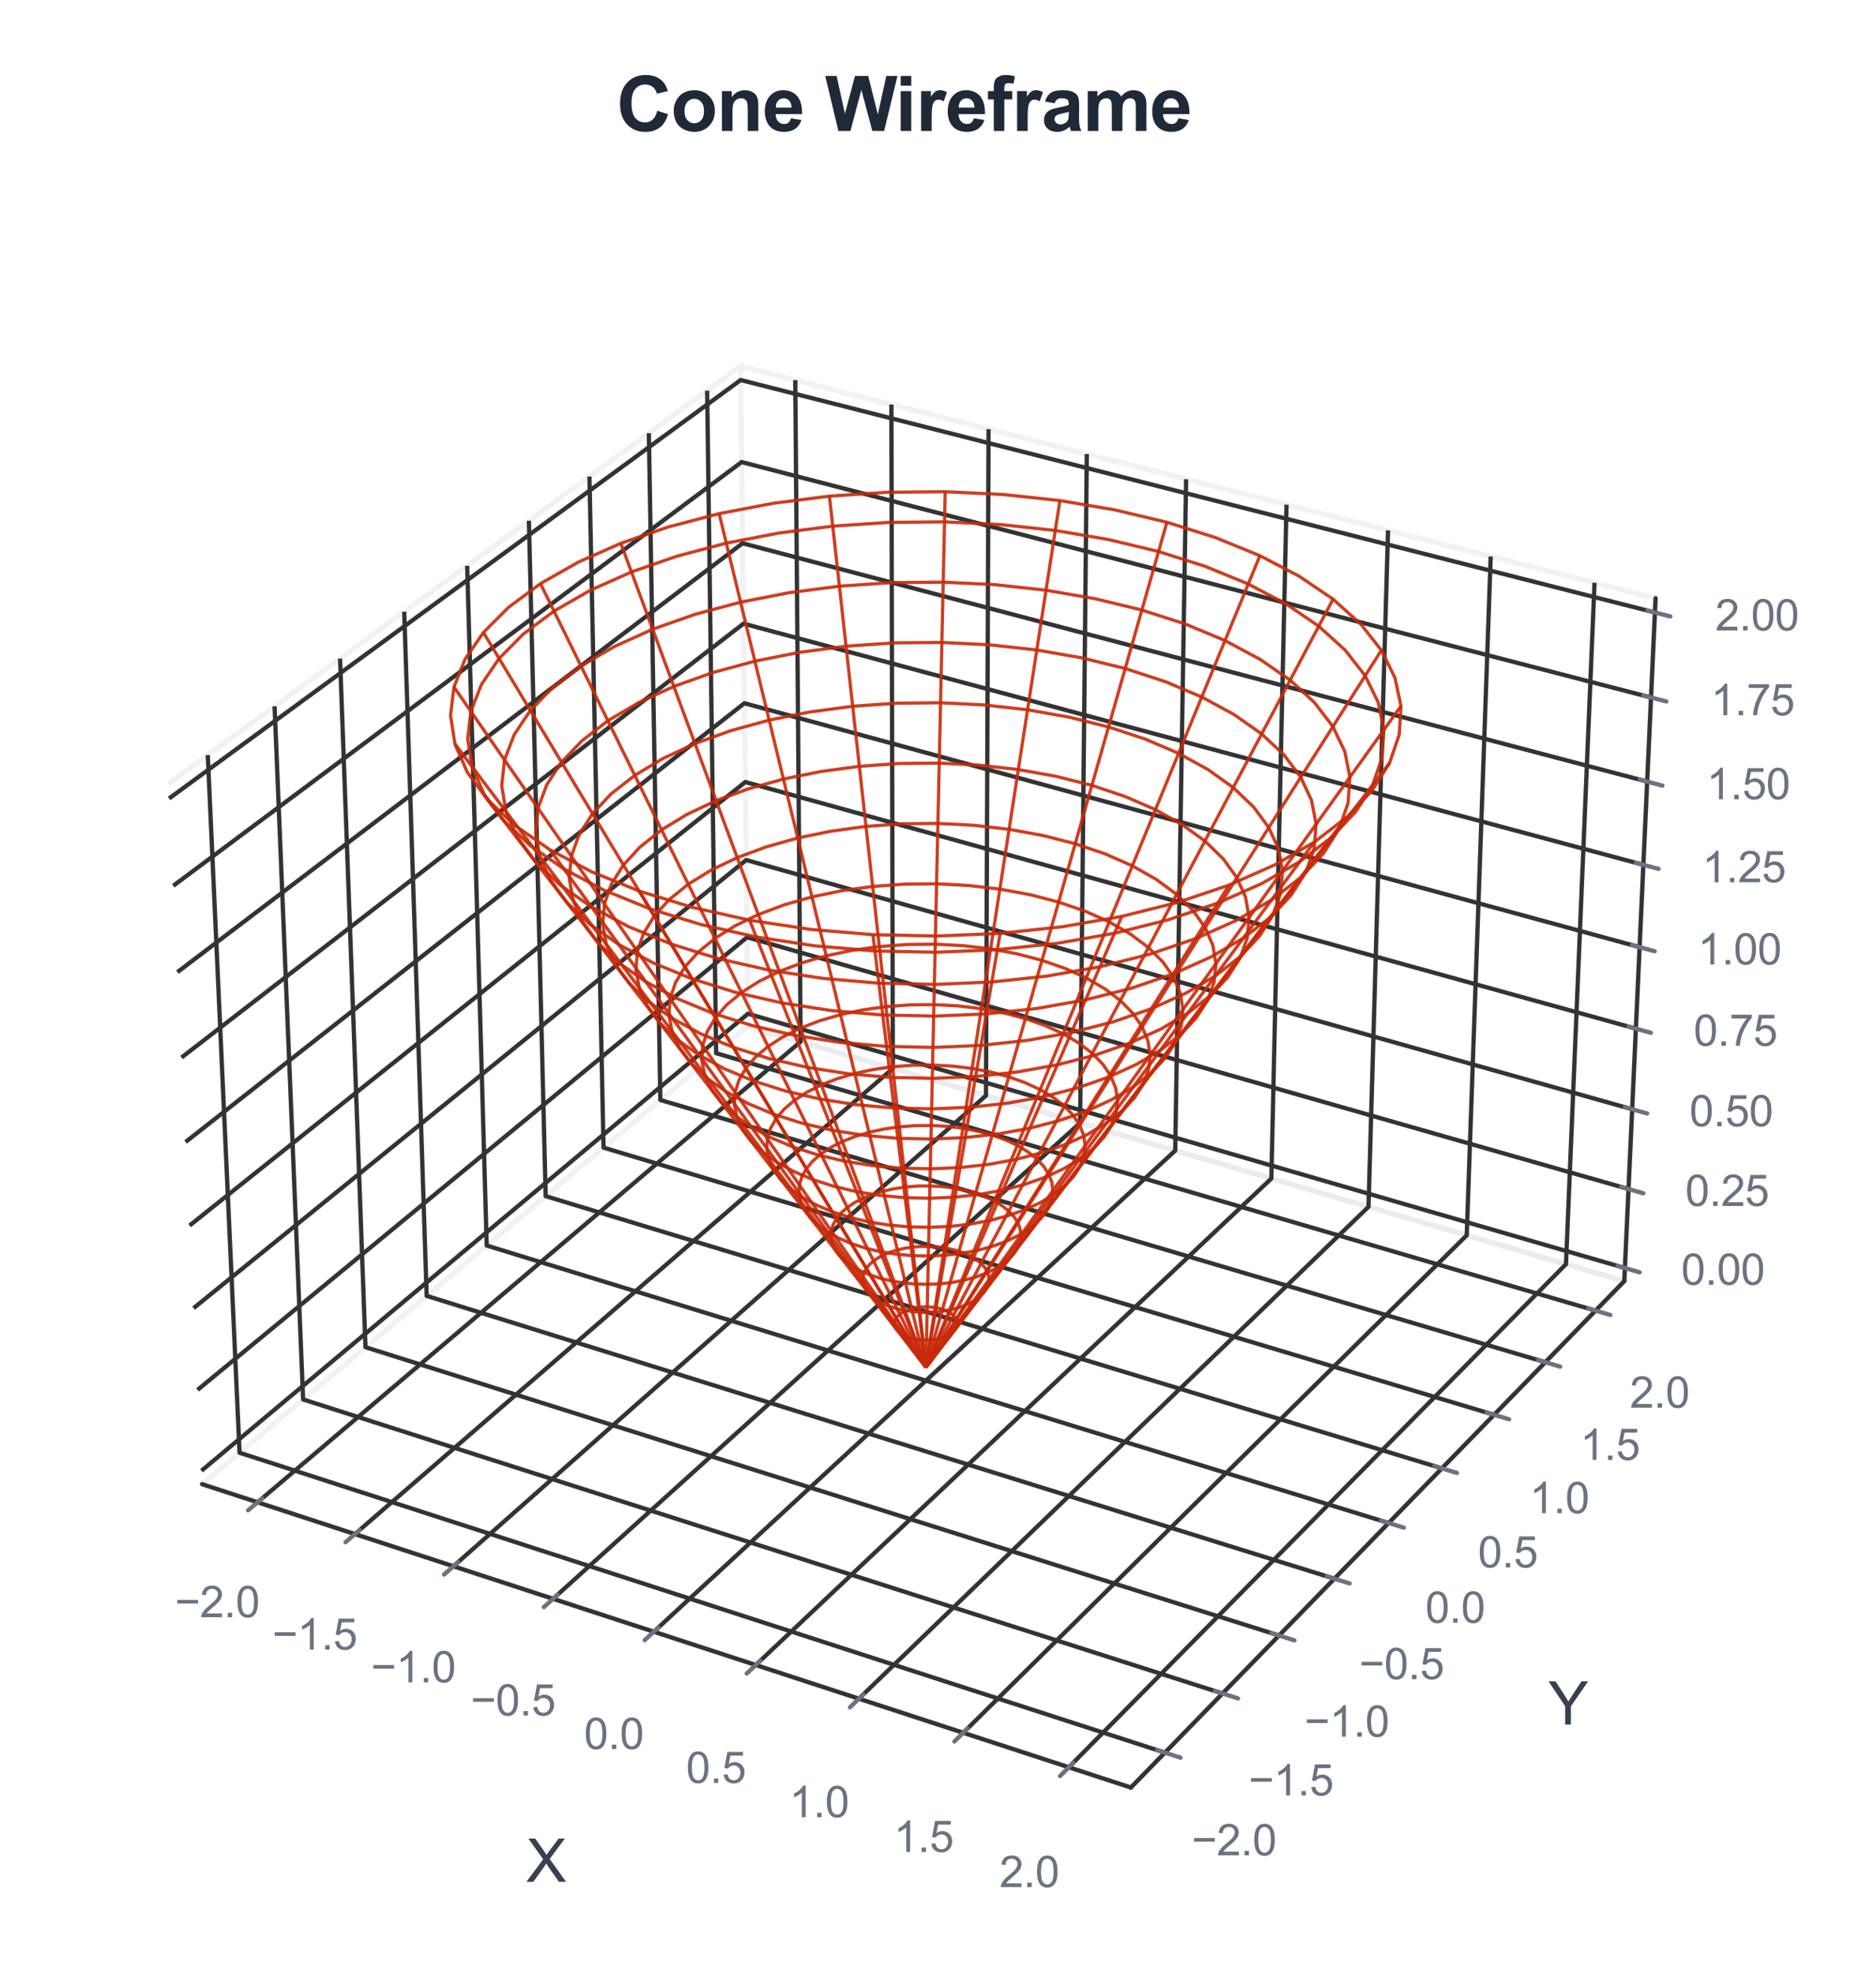 <?xml version="1.0" encoding="utf-8" standalone="no"?>
<!DOCTYPE svg PUBLIC "-//W3C//DTD SVG 1.1//EN"
  "http://www.w3.org/Graphics/SVG/1.1/DTD/svg11.dtd">
<svg xmlns:xlink="http://www.w3.org/1999/xlink" viewBox="0 0 349.811 367.829" xmlns="http://www.w3.org/2000/svg" version="1.1">
 <defs>
  <style type="text/css">*{stroke-linejoin: round; stroke-linecap: butt}</style>
 </defs>
 <g id="figure_1">
  <g id="patch_1">
   <path d="M 0 367.829 
L 349.811 367.829 
L 349.811 0 
L 0 0 
z
" style="fill: #ffffff"/>
  </g>
  <g id="patch_2">
   <path d="M 14.4 352.741 
L 322.72 352.741 
L 322.72 44.421 
L 14.4 44.421 
z
" style="fill: #ffffff"/>
  </g>
  <g id="pane3d_1">
   <g id="patch_3">
    <path d="M 37.68 276.719 
L 139.498 191.374 
L 138.082 68.291 
L 31.392 146.148 
" style="fill: none; opacity: 0.5; stroke: #e5e7eb; stroke-linejoin: miter"/>
   </g>
  </g>
  <g id="pane3d_2">
   <g id="patch_4">
    <path d="M 139.498 191.374 
L 302.878 238.862 
L 308.709 111.539 
L 138.082 68.291 
" style="fill: none; opacity: 0.5; stroke: #e5e7eb; stroke-linejoin: miter"/>
   </g>
  </g>
  <g id="pane3d_3">
   <g id="patch_5">
    <path d="M 37.68 276.719 
L 210.872 333.283 
L 302.878 238.862 
L 139.498 191.374 
" style="fill: none; opacity: 0.5; stroke: #e5e7eb; stroke-linejoin: miter"/>
   </g>
  </g>
  <g id="grid3d_1">
   <g id="Line3DCollection_1">
    <path d="M 48.021 280.096 
L 149.293 194.221 
L 148.292 70.879 
" style="fill: none; stroke: #333333; stroke-width: 0.8"/>
    <path d="M 66.181 286.027 
L 166.483 199.217 
L 166.215 75.421 
" style="fill: none; stroke: #333333; stroke-width: 0.8"/>
    <path d="M 84.548 292.026 
L 183.853 204.266 
L 184.333 80.014 
" style="fill: none; stroke: #333333; stroke-width: 0.8"/>
    <path d="M 103.125 298.093 
L 201.404 209.368 
L 202.65 84.657 
" style="fill: none; stroke: #333333; stroke-width: 0.8"/>
    <path d="M 121.915 304.23 
L 219.141 214.523 
L 221.168 89.35 
" style="fill: none; stroke: #333333; stroke-width: 0.8"/>
    <path d="M 140.924 310.438 
L 237.066 219.733 
L 239.891 94.096 
" style="fill: none; stroke: #333333; stroke-width: 0.8"/>
    <path d="M 160.154 316.719 
L 255.182 224.999 
L 258.823 98.895 
" style="fill: none; stroke: #333333; stroke-width: 0.8"/>
    <path d="M 179.609 323.073 
L 273.493 230.321 
L 277.967 103.747 
" style="fill: none; stroke: #333333; stroke-width: 0.8"/>
    <path d="M 199.293 329.502 
L 292.001 235.7 
L 297.326 108.654 
" style="fill: none; stroke: #333333; stroke-width: 0.8"/>
   </g>
  </g>
  <g id="grid3d_2">
   <g id="Line3DCollection_2">
    <path d="M 38.744 140.783 
L 44.672 270.859 
L 217.215 326.773 
" style="fill: none; stroke: #333333; stroke-width: 0.8"/>
    <path d="M 51.199 131.694 
L 56.524 260.924 
L 227.961 315.746 
" style="fill: none; stroke: #333333; stroke-width: 0.8"/>
    <path d="M 63.407 122.786 
L 68.151 251.178 
L 238.492 304.938 
" style="fill: none; stroke: #333333; stroke-width: 0.8"/>
    <path d="M 75.375 114.052 
L 79.56 241.614 
L 248.815 294.344 
" style="fill: none; stroke: #333333; stroke-width: 0.8"/>
    <path d="M 87.111 105.487 
L 90.757 232.229 
L 258.936 283.958 
" style="fill: none; stroke: #333333; stroke-width: 0.8"/>
    <path d="M 98.621 97.088 
L 101.748 223.016 
L 268.861 273.772 
" style="fill: none; stroke: #333333; stroke-width: 0.8"/>
    <path d="M 109.911 88.848 
L 112.538 213.972 
L 278.595 263.782 
" style="fill: none; stroke: #333333; stroke-width: 0.8"/>
    <path d="M 120.989 80.764 
L 123.133 205.091 
L 288.145 253.982 
" style="fill: none; stroke: #333333; stroke-width: 0.8"/>
    <path d="M 131.86 72.832 
L 133.538 196.369 
L 297.515 244.366 
" style="fill: none; stroke: #333333; stroke-width: 0.8"/>
   </g>
  </g>
  <g id="grid3d_3">
   <g id="Line3DCollection_3">
    <path d="M 302.99 236.423 
L 139.47 189.011 
L 37.56 274.222 
" style="fill: none; stroke: #333333; stroke-width: 0.8"/>
    <path d="M 303.664 221.698 
L 139.306 174.751 
L 36.834 259.143 
" style="fill: none; stroke: #333333; stroke-width: 0.8"/>
    <path d="M 304.345 206.82 
L 139.141 160.35 
L 36.1 243.901 
" style="fill: none; stroke: #333333; stroke-width: 0.8"/>
    <path d="M 305.034 191.787 
L 138.974 145.806 
L 35.358 228.494 
" style="fill: none; stroke: #333333; stroke-width: 0.8"/>
    <path d="M 305.729 176.595 
L 138.805 131.116 
L 34.608 212.919 
" style="fill: none; stroke: #333333; stroke-width: 0.8"/>
    <path d="M 306.432 161.243 
L 138.634 116.278 
L 33.85 197.172 
" style="fill: none; stroke: #333333; stroke-width: 0.8"/>
    <path d="M 307.143 145.728 
L 138.462 101.29 
L 33.083 181.252 
" style="fill: none; stroke: #333333; stroke-width: 0.8"/>
    <path d="M 307.861 130.047 
L 138.288 86.15 
L 32.308 165.155 
" style="fill: none; stroke: #333333; stroke-width: 0.8"/>
    <path d="M 308.587 114.198 
L 138.112 70.855 
L 31.524 148.878 
" style="fill: none; stroke: #333333; stroke-width: 0.8"/>
   </g>
  </g>
  <g id="axis3d_1">
   <g id="line2d_1">
    <path d="M 37.68 276.719 
L 210.872 333.283 
" style="fill: none; stroke: #333333; stroke-width: 0.8; stroke-linecap: round"/>
   </g>
   <g id="xtick_1">
    <g id="line2d_2">
     <path d="M 172.726 194.414 
" clip-path="url(#p119739e89c)" style="fill: none; stroke: #333333; stroke-width: 0.8; stroke-linecap: round"/>
    </g>
    <g id="line2d_3">
     <path d="M 48.903 279.349 
L 46.254 281.595 
" style="fill: none; stroke: #6b7280; stroke-width: 0.8; stroke-linecap: round"/>
    </g>
    <g id="text_1">
     <!-- −2.0 -->
     <g style="fill: #6b7280" transform="translate(32.6 301.525) scale(0.08 -0.08)">
      <defs>
       <path id="ArialMT-2212" d="M 3381 1997 
L 356 1997 
L 356 2522 
L 3381 2522 
L 3381 1997 
z
" transform="scale(0.016)"/>
       <path id="ArialMT-32" d="M 3222 541 
L 3222 0 
L 194 0 
Q 188 203 259 391 
Q 375 700 629 1000 
Q 884 1300 1366 1694 
Q 2113 2306 2375 2664 
Q 2638 3022 2638 3341 
Q 2638 3675 2398 3904 
Q 2159 4134 1775 4134 
Q 1369 4134 1125 3890 
Q 881 3647 878 3216 
L 300 3275 
Q 359 3922 746 4261 
Q 1134 4600 1788 4600 
Q 2447 4600 2831 4234 
Q 3216 3869 3216 3328 
Q 3216 3053 3103 2787 
Q 2991 2522 2730 2228 
Q 2469 1934 1863 1422 
Q 1356 997 1212 845 
Q 1069 694 975 541 
L 3222 541 
z
" transform="scale(0.016)"/>
       <path id="ArialMT-2e" d="M 581 0 
L 581 641 
L 1222 641 
L 1222 0 
L 581 0 
z
" transform="scale(0.016)"/>
       <path id="ArialMT-30" d="M 266 2259 
Q 266 3072 433 3567 
Q 600 4063 929 4331 
Q 1259 4600 1759 4600 
Q 2128 4600 2406 4451 
Q 2684 4303 2865 4023 
Q 3047 3744 3150 3342 
Q 3253 2941 3253 2259 
Q 3253 1453 3087 958 
Q 2922 463 2592 192 
Q 2263 -78 1759 -78 
Q 1097 -78 719 397 
Q 266 969 266 2259 
z
M 844 2259 
Q 844 1131 1108 757 
Q 1372 384 1759 384 
Q 2147 384 2411 759 
Q 2675 1134 2675 2259 
Q 2675 3391 2411 3762 
Q 2147 4134 1753 4134 
Q 1366 4134 1134 3806 
Q 844 3388 844 2259 
z
" transform="scale(0.016)"/>
      </defs>
      <use xlink:href="#ArialMT-2212"/>
      <use xlink:href="#ArialMT-32" transform="translate(58.398 0)"/>
      <use xlink:href="#ArialMT-2e" transform="translate(114.014 0)"/>
      <use xlink:href="#ArialMT-30" transform="translate(141.797 0)"/>
     </g>
    </g>
   </g>
   <g id="xtick_2">
    <g id="line2d_4">
     <path d="M 172.726 194.414 
" clip-path="url(#p119739e89c)" style="fill: none; stroke: #333333; stroke-width: 0.8; stroke-linecap: round"/>
    </g>
    <g id="line2d_5">
     <path d="M 67.055 285.271 
L 64.43 287.543 
" style="fill: none; stroke: #6b7280; stroke-width: 0.8; stroke-linecap: round"/>
    </g>
    <g id="text_2">
     <!-- −1.5 -->
     <g style="fill: #6b7280" transform="translate(50.775 307.564) scale(0.08 -0.08)">
      <defs>
       <path id="ArialMT-31" d="M 2384 0 
L 1822 0 
L 1822 3584 
Q 1619 3391 1289 3197 
Q 959 3003 697 2906 
L 697 3450 
Q 1169 3672 1522 3987 
Q 1875 4303 2022 4600 
L 2384 4600 
L 2384 0 
z
" transform="scale(0.016)"/>
       <path id="ArialMT-35" d="M 266 1200 
L 856 1250 
Q 922 819 1161 601 
Q 1400 384 1738 384 
Q 2144 384 2425 690 
Q 2706 997 2706 1503 
Q 2706 1984 2436 2262 
Q 2166 2541 1728 2541 
Q 1456 2541 1237 2417 
Q 1019 2294 894 2097 
L 366 2166 
L 809 4519 
L 3088 4519 
L 3088 3981 
L 1259 3981 
L 1013 2750 
Q 1425 3038 1878 3038 
Q 2478 3038 2890 2622 
Q 3303 2206 3303 1553 
Q 3303 931 2941 478 
Q 2500 -78 1738 -78 
Q 1113 -78 717 272 
Q 322 622 266 1200 
z
" transform="scale(0.016)"/>
      </defs>
      <use xlink:href="#ArialMT-2212"/>
      <use xlink:href="#ArialMT-31" transform="translate(58.398 0)"/>
      <use xlink:href="#ArialMT-2e" transform="translate(114.014 0)"/>
      <use xlink:href="#ArialMT-35" transform="translate(141.797 0)"/>
     </g>
    </g>
   </g>
   <g id="xtick_3">
    <g id="line2d_6">
     <path d="M 172.726 194.414 
" clip-path="url(#p119739e89c)" style="fill: none; stroke: #333333; stroke-width: 0.8; stroke-linecap: round"/>
    </g>
    <g id="line2d_7">
     <path d="M 85.413 291.261 
L 82.813 293.559 
" style="fill: none; stroke: #6b7280; stroke-width: 0.8; stroke-linecap: round"/>
    </g>
    <g id="text_3">
     <!-- −1.0 -->
     <g style="fill: #6b7280" transform="translate(69.159 313.672) scale(0.08 -0.08)">
      <use xlink:href="#ArialMT-2212"/>
      <use xlink:href="#ArialMT-31" transform="translate(58.398 0)"/>
      <use xlink:href="#ArialMT-2e" transform="translate(114.014 0)"/>
      <use xlink:href="#ArialMT-30" transform="translate(141.797 0)"/>
     </g>
    </g>
   </g>
   <g id="xtick_4">
    <g id="line2d_8">
     <path d="M 172.726 194.414 
" clip-path="url(#p119739e89c)" style="fill: none; stroke: #333333; stroke-width: 0.8; stroke-linecap: round"/>
    </g>
    <g id="line2d_9">
     <path d="M 103.982 297.32 
L 101.407 299.644 
" style="fill: none; stroke: #6b7280; stroke-width: 0.8; stroke-linecap: round"/>
    </g>
    <g id="text_4">
     <!-- −0.5 -->
     <g style="fill: #6b7280" transform="translate(87.753 319.851) scale(0.08 -0.08)">
      <use xlink:href="#ArialMT-2212"/>
      <use xlink:href="#ArialMT-30" transform="translate(58.398 0)"/>
      <use xlink:href="#ArialMT-2e" transform="translate(114.014 0)"/>
      <use xlink:href="#ArialMT-35" transform="translate(141.797 0)"/>
     </g>
    </g>
   </g>
   <g id="xtick_5">
    <g id="line2d_10">
     <path d="M 172.726 194.414 
" clip-path="url(#p119739e89c)" style="fill: none; stroke: #333333; stroke-width: 0.8; stroke-linecap: round"/>
    </g>
    <g id="line2d_11">
     <path d="M 122.764 303.448 
L 120.215 305.799 
" style="fill: none; stroke: #6b7280; stroke-width: 0.8; stroke-linecap: round"/>
    </g>
    <g id="text_5">
     <!-- 0.0 -->
     <g style="fill: #6b7280" transform="translate(108.899 326.1) scale(0.08 -0.08)">
      <use xlink:href="#ArialMT-30"/>
      <use xlink:href="#ArialMT-2e" transform="translate(55.615 0)"/>
      <use xlink:href="#ArialMT-30" transform="translate(83.398 0)"/>
     </g>
    </g>
   </g>
   <g id="xtick_6">
    <g id="line2d_12">
     <path d="M 172.726 194.414 
" clip-path="url(#p119739e89c)" style="fill: none; stroke: #333333; stroke-width: 0.8; stroke-linecap: round"/>
    </g>
    <g id="line2d_13">
     <path d="M 141.763 309.647 
L 139.242 312.025 
" style="fill: none; stroke: #6b7280; stroke-width: 0.8; stroke-linecap: round"/>
    </g>
    <g id="text_6">
     <!-- 0.5 -->
     <g style="fill: #6b7280" transform="translate(127.926 332.423) scale(0.08 -0.08)">
      <use xlink:href="#ArialMT-30"/>
      <use xlink:href="#ArialMT-2e" transform="translate(55.615 0)"/>
      <use xlink:href="#ArialMT-35" transform="translate(83.398 0)"/>
     </g>
    </g>
   </g>
   <g id="xtick_7">
    <g id="line2d_14">
     <path d="M 172.726 194.414 
" clip-path="url(#p119739e89c)" style="fill: none; stroke: #333333; stroke-width: 0.8; stroke-linecap: round"/>
    </g>
    <g id="line2d_15">
     <path d="M 160.984 315.918 
L 158.49 318.324 
" style="fill: none; stroke: #6b7280; stroke-width: 0.8; stroke-linecap: round"/>
    </g>
    <g id="text_7">
     <!-- 1.0 -->
     <g style="fill: #6b7280" transform="translate(147.177 338.819) scale(0.08 -0.08)">
      <use xlink:href="#ArialMT-31"/>
      <use xlink:href="#ArialMT-2e" transform="translate(55.615 0)"/>
      <use xlink:href="#ArialMT-30" transform="translate(83.398 0)"/>
     </g>
    </g>
   </g>
   <g id="xtick_8">
    <g id="line2d_16">
     <path d="M 172.726 194.414 
" clip-path="url(#p119739e89c)" style="fill: none; stroke: #333333; stroke-width: 0.8; stroke-linecap: round"/>
    </g>
    <g id="line2d_17">
     <path d="M 180.429 322.263 
L 177.965 324.697 
" style="fill: none; stroke: #6b7280; stroke-width: 0.8; stroke-linecap: round"/>
    </g>
    <g id="text_8">
     <!-- 1.5 -->
     <g style="fill: #6b7280" transform="translate(166.653 345.291) scale(0.08 -0.08)">
      <use xlink:href="#ArialMT-31"/>
      <use xlink:href="#ArialMT-2e" transform="translate(55.615 0)"/>
      <use xlink:href="#ArialMT-35" transform="translate(83.398 0)"/>
     </g>
    </g>
   </g>
   <g id="xtick_9">
    <g id="line2d_18">
     <path d="M 172.726 194.414 
" clip-path="url(#p119739e89c)" style="fill: none; stroke: #333333; stroke-width: 0.8; stroke-linecap: round"/>
    </g>
    <g id="line2d_19">
     <path d="M 200.104 328.682 
L 197.669 331.146 
" style="fill: none; stroke: #6b7280; stroke-width: 0.8; stroke-linecap: round"/>
    </g>
    <g id="text_9">
     <!-- 2.0 -->
     <g style="fill: #6b7280" transform="translate(186.36 351.839) scale(0.08 -0.08)">
      <use xlink:href="#ArialMT-32"/>
      <use xlink:href="#ArialMT-2e" transform="translate(55.615 0)"/>
      <use xlink:href="#ArialMT-30" transform="translate(83.398 0)"/>
     </g>
    </g>
   </g>
   <g id="text_10">
    <!-- X -->
    <g style="fill: #374151" transform="translate(98.111 350.862) scale(0.11 -0.11)">
     <defs>
      <path id="ArialMT-58" d="M 28 0 
L 1800 2388 
L 238 4581 
L 959 4581 
L 1791 3406 
Q 2050 3041 2159 2844 
Q 2313 3094 2522 3366 
L 3444 4581 
L 4103 4581 
L 2494 2422 
L 4228 0 
L 3478 0 
L 2325 1634 
Q 2228 1775 2125 1941 
Q 1972 1691 1906 1597 
L 756 0 
L 28 0 
z
" transform="scale(0.016)"/>
     </defs>
     <use xlink:href="#ArialMT-58"/>
    </g>
   </g>
  </g>
  <g id="axis3d_2">
   <g id="line2d_20">
    <path d="M 302.878 238.862 
L 210.872 333.283 
" style="fill: none; stroke: #333333; stroke-width: 0.8; stroke-linecap: round"/>
   </g>
   <g id="xtick_10">
    <g id="line2d_21">
     <path d="M 172.726 194.414 
" clip-path="url(#p119739e89c)" style="fill: none; stroke: #333333; stroke-width: 0.8; stroke-linecap: round"/>
    </g>
    <g id="line2d_22">
     <path d="M 215.761 326.302 
L 220.127 327.717 
" style="fill: none; stroke: #6b7280; stroke-width: 0.8; stroke-linecap: round"/>
    </g>
    <g id="text_11">
     <!-- −2.0 -->
     <g style="fill: #6b7280" transform="translate(222.199 345.922) scale(0.08 -0.08)">
      <use xlink:href="#ArialMT-2212"/>
      <use xlink:href="#ArialMT-32" transform="translate(58.398 0)"/>
      <use xlink:href="#ArialMT-2e" transform="translate(114.014 0)"/>
      <use xlink:href="#ArialMT-30" transform="translate(141.797 0)"/>
     </g>
    </g>
   </g>
   <g id="xtick_11">
    <g id="line2d_23">
     <path d="M 172.726 194.414 
" clip-path="url(#p119739e89c)" style="fill: none; stroke: #333333; stroke-width: 0.8; stroke-linecap: round"/>
    </g>
    <g id="line2d_24">
     <path d="M 226.517 315.284 
L 230.852 316.67 
" style="fill: none; stroke: #6b7280; stroke-width: 0.8; stroke-linecap: round"/>
    </g>
    <g id="text_12">
     <!-- −1.5 -->
     <g style="fill: #6b7280" transform="translate(232.82 334.754) scale(0.08 -0.08)">
      <use xlink:href="#ArialMT-2212"/>
      <use xlink:href="#ArialMT-31" transform="translate(58.398 0)"/>
      <use xlink:href="#ArialMT-2e" transform="translate(114.014 0)"/>
      <use xlink:href="#ArialMT-35" transform="translate(141.797 0)"/>
     </g>
    </g>
   </g>
   <g id="xtick_12">
    <g id="line2d_25">
     <path d="M 172.726 194.414 
" clip-path="url(#p119739e89c)" style="fill: none; stroke: #333333; stroke-width: 0.8; stroke-linecap: round"/>
    </g>
    <g id="line2d_26">
     <path d="M 237.058 304.486 
L 241.363 305.845 
" style="fill: none; stroke: #6b7280; stroke-width: 0.8; stroke-linecap: round"/>
    </g>
    <g id="text_13">
     <!-- −1.0 -->
     <g style="fill: #6b7280" transform="translate(243.229 323.808) scale(0.08 -0.08)">
      <use xlink:href="#ArialMT-2212"/>
      <use xlink:href="#ArialMT-31" transform="translate(58.398 0)"/>
      <use xlink:href="#ArialMT-2e" transform="translate(114.014 0)"/>
      <use xlink:href="#ArialMT-30" transform="translate(141.797 0)"/>
     </g>
    </g>
   </g>
   <g id="xtick_13">
    <g id="line2d_27">
     <path d="M 172.726 194.414 
" clip-path="url(#p119739e89c)" style="fill: none; stroke: #333333; stroke-width: 0.8; stroke-linecap: round"/>
    </g>
    <g id="line2d_28">
     <path d="M 247.39 293.901 
L 251.667 295.233 
" style="fill: none; stroke: #6b7280; stroke-width: 0.8; stroke-linecap: round"/>
    </g>
    <g id="text_14">
     <!-- −0.5 -->
     <g style="fill: #6b7280" transform="translate(253.432 313.079) scale(0.08 -0.08)">
      <use xlink:href="#ArialMT-2212"/>
      <use xlink:href="#ArialMT-30" transform="translate(58.398 0)"/>
      <use xlink:href="#ArialMT-2e" transform="translate(114.014 0)"/>
      <use xlink:href="#ArialMT-35" transform="translate(141.797 0)"/>
     </g>
    </g>
   </g>
   <g id="xtick_14">
    <g id="line2d_29">
     <path d="M 172.726 194.414 
" clip-path="url(#p119739e89c)" style="fill: none; stroke: #333333; stroke-width: 0.8; stroke-linecap: round"/>
    </g>
    <g id="line2d_30">
     <path d="M 257.521 283.523 
L 261.768 284.829 
" style="fill: none; stroke: #6b7280; stroke-width: 0.8; stroke-linecap: round"/>
    </g>
    <g id="text_15">
     <!-- 0.0 -->
     <g style="fill: #6b7280" transform="translate(265.772 302.56) scale(0.08 -0.08)">
      <use xlink:href="#ArialMT-30"/>
      <use xlink:href="#ArialMT-2e" transform="translate(55.615 0)"/>
      <use xlink:href="#ArialMT-30" transform="translate(83.398 0)"/>
     </g>
    </g>
   </g>
   <g id="xtick_15">
    <g id="line2d_31">
     <path d="M 172.726 194.414 
" clip-path="url(#p119739e89c)" style="fill: none; stroke: #333333; stroke-width: 0.8; stroke-linecap: round"/>
    </g>
    <g id="line2d_32">
     <path d="M 267.456 273.346 
L 271.674 274.627 
" style="fill: none; stroke: #6b7280; stroke-width: 0.8; stroke-linecap: round"/>
    </g>
    <g id="text_16">
     <!-- 0.5 -->
     <g style="fill: #6b7280" transform="translate(275.582 292.245) scale(0.08 -0.08)">
      <use xlink:href="#ArialMT-30"/>
      <use xlink:href="#ArialMT-2e" transform="translate(55.615 0)"/>
      <use xlink:href="#ArialMT-35" transform="translate(83.398 0)"/>
     </g>
    </g>
   </g>
   <g id="xtick_16">
    <g id="line2d_33">
     <path d="M 172.726 194.414 
" clip-path="url(#p119739e89c)" style="fill: none; stroke: #333333; stroke-width: 0.8; stroke-linecap: round"/>
    </g>
    <g id="line2d_34">
     <path d="M 277.2 263.364 
L 281.389 264.62 
" style="fill: none; stroke: #6b7280; stroke-width: 0.8; stroke-linecap: round"/>
    </g>
    <g id="text_17">
     <!-- 1.0 -->
     <g style="fill: #6b7280" transform="translate(285.203 282.127) scale(0.08 -0.08)">
      <use xlink:href="#ArialMT-31"/>
      <use xlink:href="#ArialMT-2e" transform="translate(55.615 0)"/>
      <use xlink:href="#ArialMT-30" transform="translate(83.398 0)"/>
     </g>
    </g>
   </g>
   <g id="xtick_17">
    <g id="line2d_35">
     <path d="M 172.726 194.414 
" clip-path="url(#p119739e89c)" style="fill: none; stroke: #333333; stroke-width: 0.8; stroke-linecap: round"/>
    </g>
    <g id="line2d_36">
     <path d="M 286.759 253.571 
L 290.92 254.804 
" style="fill: none; stroke: #6b7280; stroke-width: 0.8; stroke-linecap: round"/>
    </g>
    <g id="text_18">
     <!-- 1.5 -->
     <g style="fill: #6b7280" transform="translate(294.642 272.202) scale(0.08 -0.08)">
      <use xlink:href="#ArialMT-31"/>
      <use xlink:href="#ArialMT-2e" transform="translate(55.615 0)"/>
      <use xlink:href="#ArialMT-35" transform="translate(83.398 0)"/>
     </g>
    </g>
   </g>
   <g id="xtick_18">
    <g id="line2d_37">
     <path d="M 172.726 194.414 
" clip-path="url(#p119739e89c)" style="fill: none; stroke: #333333; stroke-width: 0.8; stroke-linecap: round"/>
    </g>
    <g id="line2d_38">
     <path d="M 296.138 243.963 
L 300.271 245.173 
" style="fill: none; stroke: #6b7280; stroke-width: 0.8; stroke-linecap: round"/>
    </g>
    <g id="text_19">
     <!-- 2.0 -->
     <g style="fill: #6b7280" transform="translate(303.903 262.464) scale(0.08 -0.08)">
      <use xlink:href="#ArialMT-32"/>
      <use xlink:href="#ArialMT-2e" transform="translate(55.615 0)"/>
      <use xlink:href="#ArialMT-30" transform="translate(83.398 0)"/>
     </g>
    </g>
   </g>
   <g id="text_20">
    <!-- Y -->
    <g style="fill: #374151" transform="translate(288.712 321.54) scale(0.11 -0.11)">
     <defs>
      <path id="ArialMT-59" d="M 1784 0 
L 1784 1941 
L 19 4581 
L 756 4581 
L 1659 3200 
Q 1909 2813 2125 2425 
Q 2331 2784 2625 3234 
L 3513 4581 
L 4219 4581 
L 2391 1941 
L 2391 0 
L 1784 0 
z
" transform="scale(0.016)"/>
     </defs>
     <use xlink:href="#ArialMT-59"/>
    </g>
   </g>
  </g>
  <g id="axis3d_3">
   <g id="line2d_39">
    <path d="M 302.878 238.862 
L 308.709 111.539 
" style="fill: none; stroke: #333333; stroke-width: 0.8; stroke-linecap: round"/>
   </g>
   <g id="xtick_19">
    <g id="line2d_40">
     <path d="M 172.726 194.414 
" style="fill: none; stroke: #333333; stroke-width: 0.8; stroke-linecap: round"/>
    </g>
    <g id="line2d_41">
     <path d="M 301.617 236.025 
L 305.738 237.22 
" style="fill: none; stroke: #6b7280; stroke-width: 0.8; stroke-linecap: round"/>
    </g>
    <g id="text_21">
     <!-- 0.00 -->
     <g style="fill: #6b7280" transform="translate(313.477 239.547) scale(0.08 -0.08)">
      <use xlink:href="#ArialMT-30"/>
      <use xlink:href="#ArialMT-2e" transform="translate(55.615 0)"/>
      <use xlink:href="#ArialMT-30" transform="translate(83.398 0)"/>
      <use xlink:href="#ArialMT-30" transform="translate(139.014 0)"/>
     </g>
    </g>
   </g>
   <g id="xtick_20">
    <g id="line2d_42">
     <path d="M 172.726 194.414 
" style="fill: none; stroke: #333333; stroke-width: 0.8; stroke-linecap: round"/>
    </g>
    <g id="line2d_43">
     <path d="M 302.284 221.304 
L 306.427 222.487 
" style="fill: none; stroke: #6b7280; stroke-width: 0.8; stroke-linecap: round"/>
    </g>
    <g id="text_22">
     <!-- 0.25 -->
     <g style="fill: #6b7280" transform="translate(314.244 224.847) scale(0.08 -0.08)">
      <use xlink:href="#ArialMT-30"/>
      <use xlink:href="#ArialMT-2e" transform="translate(55.615 0)"/>
      <use xlink:href="#ArialMT-32" transform="translate(83.398 0)"/>
      <use xlink:href="#ArialMT-35" transform="translate(139.014 0)"/>
     </g>
    </g>
   </g>
   <g id="xtick_21">
    <g id="line2d_44">
     <path d="M 172.726 194.414 
" style="fill: none; stroke: #333333; stroke-width: 0.8; stroke-linecap: round"/>
    </g>
    <g id="line2d_45">
     <path d="M 302.958 206.43 
L 307.123 207.602 
" style="fill: none; stroke: #6b7280; stroke-width: 0.8; stroke-linecap: round"/>
    </g>
    <g id="text_23">
     <!-- 0.50 -->
     <g style="fill: #6b7280" transform="translate(315.019 209.995) scale(0.08 -0.08)">
      <use xlink:href="#ArialMT-30"/>
      <use xlink:href="#ArialMT-2e" transform="translate(55.615 0)"/>
      <use xlink:href="#ArialMT-35" transform="translate(83.398 0)"/>
      <use xlink:href="#ArialMT-30" transform="translate(139.014 0)"/>
     </g>
    </g>
   </g>
   <g id="xtick_22">
    <g id="line2d_46">
     <path d="M 172.726 194.414 
" style="fill: none; stroke: #333333; stroke-width: 0.8; stroke-linecap: round"/>
    </g>
    <g id="line2d_47">
     <path d="M 303.639 191.401 
L 307.827 192.56 
" style="fill: none; stroke: #6b7280; stroke-width: 0.8; stroke-linecap: round"/>
    </g>
    <g id="text_24">
     <!-- 0.75 -->
     <g style="fill: #6b7280" transform="translate(315.801 194.988) scale(0.08 -0.08)">
      <defs>
       <path id="ArialMT-37" d="M 303 3981 
L 303 4522 
L 3269 4522 
L 3269 4084 
Q 2831 3619 2401 2847 
Q 1972 2075 1738 1259 
Q 1569 684 1522 0 
L 944 0 
Q 953 541 1156 1306 
Q 1359 2072 1739 2783 
Q 2119 3494 2547 3981 
L 303 3981 
z
" transform="scale(0.016)"/>
      </defs>
      <use xlink:href="#ArialMT-30"/>
      <use xlink:href="#ArialMT-2e" transform="translate(55.615 0)"/>
      <use xlink:href="#ArialMT-37" transform="translate(83.398 0)"/>
      <use xlink:href="#ArialMT-35" transform="translate(139.014 0)"/>
     </g>
    </g>
   </g>
   <g id="xtick_23">
    <g id="line2d_48">
     <path d="M 172.726 194.414 
" style="fill: none; stroke: #333333; stroke-width: 0.8; stroke-linecap: round"/>
    </g>
    <g id="line2d_49">
     <path d="M 304.327 176.213 
L 308.538 177.361 
" style="fill: none; stroke: #6b7280; stroke-width: 0.8; stroke-linecap: round"/>
    </g>
    <g id="text_25">
     <!-- 1.00 -->
     <g style="fill: #6b7280" transform="translate(316.593 179.823) scale(0.08 -0.08)">
      <use xlink:href="#ArialMT-31"/>
      <use xlink:href="#ArialMT-2e" transform="translate(55.615 0)"/>
      <use xlink:href="#ArialMT-30" transform="translate(83.398 0)"/>
      <use xlink:href="#ArialMT-30" transform="translate(139.014 0)"/>
     </g>
    </g>
   </g>
   <g id="xtick_24">
    <g id="line2d_50">
     <path d="M 172.726 194.414 
" style="fill: none; stroke: #333333; stroke-width: 0.8; stroke-linecap: round"/>
    </g>
    <g id="line2d_51">
     <path d="M 305.022 160.865 
L 309.256 162 
" style="fill: none; stroke: #6b7280; stroke-width: 0.8; stroke-linecap: round"/>
    </g>
    <g id="text_26">
     <!-- 1.25 -->
     <g style="fill: #6b7280" transform="translate(317.392 164.499) scale(0.08 -0.08)">
      <use xlink:href="#ArialMT-31"/>
      <use xlink:href="#ArialMT-2e" transform="translate(55.615 0)"/>
      <use xlink:href="#ArialMT-32" transform="translate(83.398 0)"/>
      <use xlink:href="#ArialMT-35" transform="translate(139.014 0)"/>
     </g>
    </g>
   </g>
   <g id="xtick_25">
    <g id="line2d_52">
     <path d="M 172.726 194.414 
" style="fill: none; stroke: #333333; stroke-width: 0.8; stroke-linecap: round"/>
    </g>
    <g id="line2d_53">
     <path d="M 305.725 145.355 
L 309.982 146.476 
" style="fill: none; stroke: #6b7280; stroke-width: 0.8; stroke-linecap: round"/>
    </g>
    <g id="text_27">
     <!-- 1.50 -->
     <g style="fill: #6b7280" transform="translate(318.2 149.012) scale(0.08 -0.08)">
      <use xlink:href="#ArialMT-31"/>
      <use xlink:href="#ArialMT-2e" transform="translate(55.615 0)"/>
      <use xlink:href="#ArialMT-35" transform="translate(83.398 0)"/>
      <use xlink:href="#ArialMT-30" transform="translate(139.014 0)"/>
     </g>
    </g>
   </g>
   <g id="xtick_26">
    <g id="line2d_54">
     <path d="M 172.726 194.414 
" style="fill: none; stroke: #333333; stroke-width: 0.8; stroke-linecap: round"/>
    </g>
    <g id="line2d_55">
     <path d="M 306.435 129.678 
L 310.716 130.786 
" style="fill: none; stroke: #6b7280; stroke-width: 0.8; stroke-linecap: round"/>
    </g>
    <g id="text_28">
     <!-- 1.75 -->
     <g style="fill: #6b7280" transform="translate(319.017 133.36) scale(0.08 -0.08)">
      <use xlink:href="#ArialMT-31"/>
      <use xlink:href="#ArialMT-2e" transform="translate(55.615 0)"/>
      <use xlink:href="#ArialMT-37" transform="translate(83.398 0)"/>
      <use xlink:href="#ArialMT-35" transform="translate(139.014 0)"/>
     </g>
    </g>
   </g>
   <g id="xtick_27">
    <g id="line2d_56">
     <path d="M 172.726 194.414 
" style="fill: none; stroke: #333333; stroke-width: 0.8; stroke-linecap: round"/>
    </g>
    <g id="line2d_57">
     <path d="M 307.153 113.833 
L 311.458 114.927 
" style="fill: none; stroke: #6b7280; stroke-width: 0.8; stroke-linecap: round"/>
    </g>
    <g id="text_29">
     <!-- 2.00 -->
     <g style="fill: #6b7280" transform="translate(319.842 117.541) scale(0.08 -0.08)">
      <use xlink:href="#ArialMT-32"/>
      <use xlink:href="#ArialMT-2e" transform="translate(55.615 0)"/>
      <use xlink:href="#ArialMT-30" transform="translate(83.398 0)"/>
      <use xlink:href="#ArialMT-30" transform="translate(139.014 0)"/>
     </g>
    </g>
   </g>
   <g id="text_30">
    <!-- Z -->
    <g style="fill: #374151" transform="translate(352.413 172.735) scale(0.11 -0.11)">
     <defs>
      <path id="ArialMT-5a" d="M 128 0 
L 128 563 
L 2475 3497 
Q 2725 3809 2950 4041 
L 394 4041 
L 394 4581 
L 3675 4581 
L 3675 4041 
L 1103 863 
L 825 541 
L 3750 541 
L 3750 0 
L 128 0 
z
" transform="scale(0.016)"/>
     </defs>
     <use xlink:href="#ArialMT-5a"/>
    </g>
   </g>
  </g>
  <g id="axes_1">
   <g id="Line3DCollection_4">
    <path d="M 172.651 254.95 
L 172.651 254.95 
L 172.651 254.95 
L 172.651 254.95 
L 172.651 254.95 
L 172.651 254.95 
L 172.651 254.95 
L 172.651 254.95 
L 172.651 254.95 
L 172.651 254.95 
L 172.651 254.95 
L 172.651 254.95 
L 172.651 254.95 
L 172.651 254.95 
L 172.651 254.95 
L 172.651 254.95 
L 172.651 254.95 
L 172.651 254.95 
L 172.651 254.95 
L 172.651 254.95 
L 172.651 254.95 
L 172.651 254.95 
L 172.651 254.95 
L 172.651 254.95 
L 172.651 254.95 
L 172.651 254.95 
L 172.651 254.95 
L 172.651 254.95 
L 172.651 254.95 
L 172.651 254.95 
L 172.651 254.95 
L 172.651 254.95 
L 172.651 254.95 
L 172.651 254.95 
L 172.651 254.95 
L 172.651 254.95 
L 172.651 254.95 
L 172.651 254.95 
L 172.651 254.95 
L 172.651 254.95 
L 172.651 254.95 
L 172.651 254.95 
L 172.651 254.95 
L 172.651 254.95 
L 172.651 254.95 
L 172.651 254.95 
L 172.651 254.95 
L 172.651 254.95 
L 172.651 254.95 
L 172.651 254.95 
" clip-path="url(#p119739e89c)" style="fill: none; stroke: #c82909; stroke-opacity: 0.9; stroke-width: 0.6"/>
    <path d="M 177.741 248.298 
L 178.073 247.942 
L 178.315 247.566 
L 178.464 247.178 
L 178.518 246.782 
L 178.476 246.387 
L 178.338 245.997 
L 178.106 245.621 
L 177.786 245.263 
L 177.381 244.929 
L 176.9 244.626 
L 176.348 244.358 
L 175.737 244.128 
L 175.075 243.942 
L 174.374 243.802 
L 173.645 243.71 
L 172.9 243.668 
L 172.15 243.677 
L 171.409 243.735 
L 170.688 243.843 
L 169.999 243.999 
L 169.353 244.199 
L 168.761 244.442 
L 168.232 244.722 
L 167.775 245.036 
L 167.398 245.378 
L 167.107 245.743 
L 166.907 246.125 
L 166.801 246.517 
L 166.791 246.913 
L 166.877 247.307 
L 167.058 247.692 
L 167.331 248.062 
L 167.692 248.41 
L 168.134 248.731 
L 168.652 249.02 
L 169.235 249.272 
L 169.875 249.482 
L 170.561 249.647 
L 171.281 249.765 
L 172.024 249.833 
L 172.778 249.85 
L 173.529 249.816 
L 174.266 249.732 
L 174.976 249.598 
L 175.648 249.418 
L 176.27 249.193 
L 176.832 248.929 
L 177.325 248.629 
L 177.741 248.298 
" clip-path="url(#p119739e89c)" style="fill: none; stroke: #c82909; stroke-opacity: 0.9; stroke-width: 0.6"/>
    <path d="M 182.876 241.587 
L 183.538 240.876 
L 184.021 240.128 
L 184.317 239.354 
L 184.42 238.567 
L 184.33 237.78 
L 184.049 237.006 
L 183.581 236.258 
L 182.935 235.548 
L 182.122 234.887 
L 181.155 234.285 
L 180.05 233.754 
L 178.825 233.3 
L 177.5 232.932 
L 176.097 232.655 
L 174.639 232.473 
L 173.148 232.39 
L 171.65 232.406 
L 170.167 232.522 
L 168.725 232.736 
L 167.346 233.044 
L 166.052 233.441 
L 164.866 233.921 
L 163.805 234.476 
L 162.888 235.099 
L 162.129 235.777 
L 161.542 236.501 
L 161.137 237.259 
L 160.919 238.039 
L 160.894 238.827 
L 161.062 239.611 
L 161.421 240.378 
L 161.966 241.115 
L 162.687 241.811 
L 163.574 242.452 
L 164.611 243.029 
L 165.782 243.532 
L 167.067 243.953 
L 168.446 244.283 
L 169.895 244.519 
L 171.39 244.654 
L 172.906 244.689 
L 174.418 244.621 
L 175.9 244.452 
L 177.328 244.184 
L 178.677 243.824 
L 179.927 243.375 
L 181.055 242.847 
L 182.043 242.247 
L 182.876 241.587 
" clip-path="url(#p119739e89c)" style="fill: none; stroke: #c82909; stroke-opacity: 0.9; stroke-width: 0.6"/>
    <path d="M 188.056 234.815 
L 189.049 233.752 
L 189.77 232.633 
L 190.208 231.477 
L 190.357 230.303 
L 190.215 229.129 
L 189.785 227.976 
L 189.076 226.862 
L 188.1 225.805 
L 186.873 224.822 
L 185.417 223.928 
L 183.755 223.139 
L 181.915 222.465 
L 179.926 221.919 
L 177.821 221.508 
L 175.633 221.238 
L 173.397 221.115 
L 171.149 221.139 
L 168.925 221.311 
L 166.761 221.628 
L 164.691 222.084 
L 162.749 222.674 
L 160.965 223.387 
L 159.37 224.212 
L 157.989 225.137 
L 156.844 226.146 
L 155.956 227.224 
L 155.34 228.353 
L 155.006 229.515 
L 154.961 230.691 
L 155.208 231.862 
L 155.742 233.008 
L 156.556 234.11 
L 157.637 235.15 
L 158.968 236.111 
L 160.528 236.976 
L 162.291 237.73 
L 164.228 238.36 
L 166.307 238.857 
L 168.492 239.21 
L 170.748 239.414 
L 173.035 239.465 
L 175.317 239.363 
L 177.553 239.109 
L 179.706 238.708 
L 181.741 238.167 
L 183.623 237.494 
L 185.321 236.702 
L 186.807 235.804 
L 188.056 234.815 
" clip-path="url(#p119739e89c)" style="fill: none; stroke: #c82909; stroke-opacity: 0.9; stroke-width: 0.6"/>
    <path d="M 193.284 227.983 
L 194.606 226.57 
L 195.563 225.083 
L 196.139 223.548 
L 196.329 221.989 
L 196.129 220.434 
L 195.546 218.906 
L 194.59 217.432 
L 193.279 216.034 
L 191.635 214.734 
L 189.686 213.554 
L 187.465 212.512 
L 185.007 211.624 
L 182.352 210.903 
L 179.544 210.361 
L 176.626 210.005 
L 173.645 209.843 
L 170.649 209.875 
L 167.684 210.101 
L 164.798 210.519 
L 162.036 211.121 
L 159.443 211.899 
L 157.061 212.84 
L 154.927 213.929 
L 153.077 215.151 
L 151.542 216.485 
L 150.349 217.911 
L 149.516 219.406 
L 149.061 220.945 
L 148.992 222.504 
L 149.312 224.058 
L 150.018 225.58 
L 151.099 227.045 
L 152.54 228.429 
L 154.317 229.708 
L 156.403 230.859 
L 158.762 231.864 
L 161.356 232.705 
L 164.142 233.366 
L 167.073 233.837 
L 170.098 234.11 
L 173.167 234.178 
L 176.227 234.042 
L 179.226 233.704 
L 182.113 233.169 
L 184.84 232.446 
L 187.36 231.55 
L 189.631 230.495 
L 191.617 229.299 
L 193.284 227.983 
" clip-path="url(#p119739e89c)" style="fill: none; stroke: #c82909; stroke-opacity: 0.9; stroke-width: 0.6"/>
    <path d="M 198.558 221.089 
L 200.209 219.328 
L 201.398 217.476 
L 202.11 215.565 
L 202.336 213.627 
L 202.074 211.694 
L 201.332 209.797 
L 200.124 207.968 
L 198.473 206.235 
L 196.407 204.625 
L 193.962 203.164 
L 191.178 201.874 
L 188.101 200.775 
L 184.779 199.884 
L 181.267 199.214 
L 177.619 198.775 
L 173.894 198.574 
L 170.149 198.614 
L 166.443 198.894 
L 162.834 199.41 
L 159.38 200.154 
L 156.135 201.115 
L 153.151 202.279 
L 150.476 203.628 
L 148.154 205.141 
L 146.224 206.794 
L 144.719 208.562 
L 143.666 210.417 
L 143.084 212.329 
L 142.986 214.267 
L 143.375 216.2 
L 144.249 218.095 
L 145.596 219.92 
L 147.396 221.645 
L 149.62 223.241 
L 152.234 224.678 
L 155.194 225.933 
L 158.452 226.984 
L 161.952 227.811 
L 165.636 228.4 
L 169.44 228.741 
L 173.3 228.827 
L 177.148 228.656 
L 180.919 228.233 
L 184.548 227.564 
L 187.973 226.661 
L 191.137 225.541 
L 193.986 224.223 
L 196.473 222.73 
L 198.558 221.089 
" clip-path="url(#p119739e89c)" style="fill: none; stroke: #c82909; stroke-opacity: 0.9; stroke-width: 0.6"/>
    <path d="M 203.881 214.133 
L 205.858 212.025 
L 207.278 209.811 
L 208.122 207.528 
L 208.379 205.215 
L 208.05 202.909 
L 207.143 200.649 
L 205.678 198.47 
L 203.682 196.407 
L 201.19 194.493 
L 198.245 192.756 
L 194.895 191.224 
L 191.196 189.92 
L 187.207 188.862 
L 182.99 188.067 
L 178.612 187.547 
L 174.142 187.308 
L 169.648 187.356 
L 165.202 187.688 
L 160.871 188.3 
L 156.723 189.183 
L 152.824 190.324 
L 149.236 191.706 
L 146.017 193.308 
L 143.219 195.106 
L 140.889 197.073 
L 139.068 199.177 
L 137.789 201.387 
L 137.074 203.666 
L 136.942 205.979 
L 137.396 208.286 
L 138.436 210.551 
L 140.046 212.734 
L 142.204 214.799 
L 144.876 216.709 
L 148.021 218.432 
L 151.587 219.937 
L 155.514 221.197 
L 159.736 222.19 
L 164.182 222.897 
L 168.775 223.306 
L 173.434 223.409 
L 178.08 223.205 
L 182.632 222.696 
L 187.011 221.893 
L 191.142 220.81 
L 194.955 219.466 
L 198.386 217.886 
L 201.377 216.098 
L 203.881 214.133 
" clip-path="url(#p119739e89c)" style="fill: none; stroke: #c82909; stroke-opacity: 0.9; stroke-width: 0.6"/>
    <path d="M 209.252 207.113 
L 211.554 204.661 
L 213.203 202.088 
L 214.174 199.437 
L 214.458 196.752 
L 214.056 194.079 
L 212.98 191.46 
L 211.252 188.937 
L 208.906 186.551 
L 205.984 184.338 
L 202.535 182.332 
L 198.617 180.563 
L 194.294 179.058 
L 189.635 177.838 
L 184.713 176.921 
L 179.605 176.321 
L 174.39 176.046 
L 169.149 176.1 
L 163.961 176.483 
L 158.907 177.189 
L 154.065 178.207 
L 149.511 179.524 
L 145.317 181.119 
L 141.55 182.969 
L 138.272 185.047 
L 135.538 187.321 
L 133.396 189.756 
L 131.884 192.315 
L 131.032 194.957 
L 130.86 197.639 
L 131.376 200.317 
L 132.576 202.948 
L 134.448 205.486 
L 136.963 207.888 
L 140.085 210.112 
L 143.763 212.119 
L 147.939 213.874 
L 152.542 215.343 
L 157.494 216.501 
L 162.71 217.327 
L 168.101 217.804 
L 173.57 217.925 
L 179.024 217.686 
L 184.366 217.092 
L 189.504 216.155 
L 194.348 214.892 
L 198.815 213.325 
L 202.831 211.484 
L 206.329 209.401 
L 209.252 207.113 
" clip-path="url(#p119739e89c)" style="fill: none; stroke: #c82909; stroke-opacity: 0.9; stroke-width: 0.6"/>
    <path d="M 214.672 200.029 
L 217.299 197.236 
L 219.172 194.306 
L 220.268 191.29 
L 220.574 188.239 
L 220.094 185.202 
L 218.842 182.231 
L 216.847 179.371 
L 214.146 176.667 
L 210.788 174.161 
L 206.831 171.891 
L 202.342 169.891 
L 197.393 168.189 
L 192.064 166.81 
L 186.436 165.775 
L 180.598 165.097 
L 174.638 164.787 
L 168.649 164.848 
L 162.72 165.281 
L 156.943 166.078 
L 151.406 167.228 
L 146.195 168.716 
L 141.392 170.519 
L 137.075 172.612 
L 133.313 174.963 
L 130.17 177.539 
L 127.701 180.299 
L 125.952 183.201 
L 124.957 186.199 
L 124.74 189.246 
L 125.312 192.291 
L 126.671 195.285 
L 128.801 198.175 
L 131.673 200.912 
L 135.245 203.449 
L 139.46 205.739 
L 144.25 207.742 
L 149.535 209.421 
L 155.225 210.745 
L 161.221 211.688 
L 167.418 212.234 
L 173.708 212.372 
L 179.98 212.099 
L 186.121 211.42 
L 192.026 210.349 
L 197.59 208.905 
L 202.718 207.116 
L 207.324 205.014 
L 211.33 202.637 
L 214.672 200.029 
" clip-path="url(#p119739e89c)" style="fill: none; stroke: #c82909; stroke-opacity: 0.9; stroke-width: 0.6"/>
    <path d="M 220.142 192.88 
L 223.092 189.748 
L 225.188 186.465 
L 226.403 183.088 
L 226.726 179.674 
L 226.163 176.28 
L 224.73 172.961 
L 222.461 169.769 
L 219.4 166.754 
L 215.603 163.961 
L 211.135 161.433 
L 206.072 159.206 
L 200.495 157.313 
L 194.493 155.78 
L 188.159 154.629 
L 181.59 153.876 
L 174.886 153.531 
L 168.149 153.599 
L 161.48 154.08 
L 154.979 154.966 
L 148.746 156.245 
L 142.877 157.899 
L 137.463 159.906 
L 132.591 162.236 
L 128.341 164.855 
L 124.785 167.726 
L 121.984 170.805 
L 119.992 174.044 
L 118.849 177.394 
L 118.582 180.801 
L 119.206 184.209 
L 120.719 187.561 
L 123.105 190.8 
L 126.334 193.871 
L 130.356 196.718 
L 135.111 199.291 
L 140.52 201.542 
L 146.493 203.43 
L 152.928 204.918 
L 159.712 205.98 
L 166.727 206.594 
L 173.848 206.749 
L 180.947 206.442 
L 187.898 205.679 
L 194.579 204.473 
L 200.87 202.85 
L 206.665 200.838 
L 211.863 198.476 
L 216.38 195.807 
L 220.142 192.88 
" clip-path="url(#p119739e89c)" style="fill: none; stroke: #c82909; stroke-opacity: 0.9; stroke-width: 0.6"/>
    <path d="M 225.662 185.665 
L 228.934 182.196 
L 231.249 178.563 
L 232.58 174.829 
L 232.916 171.058 
L 232.263 167.312 
L 230.644 163.651 
L 228.096 160.133 
L 224.67 156.812 
L 220.428 153.739 
L 215.446 150.958 
L 209.805 148.511 
L 203.598 146.431 
L 196.923 144.747 
L 189.882 143.484 
L 182.582 142.657 
L 175.135 142.279 
L 167.65 142.353 
L 160.239 142.881 
L 153.015 143.853 
L 146.085 145.257 
L 139.556 147.074 
L 133.529 149.279 
L 128.1 151.841 
L 123.358 154.722 
L 119.383 157.882 
L 116.245 161.274 
L 114.005 164.845 
L 112.707 168.541 
L 112.385 172.302 
L 113.056 176.068 
L 114.719 179.776 
L 117.36 183.361 
L 120.944 186.763 
L 125.418 189.919 
L 130.715 192.773 
L 136.747 195.271 
L 143.415 197.367 
L 150.603 199.021 
L 158.185 200.201 
L 166.028 200.884 
L 173.989 201.056 
L 181.927 200.714 
L 189.697 199.866 
L 197.162 198.527 
L 204.189 196.723 
L 210.655 194.489 
L 216.451 191.868 
L 221.48 188.909 
L 225.662 185.665 
" clip-path="url(#p119739e89c)" style="fill: none; stroke: #c82909; stroke-opacity: 0.9; stroke-width: 0.6"/>
    <path d="M 231.234 178.383 
L 234.825 174.58 
L 237.357 170.601 
L 238.8 166.514 
L 239.143 162.39 
L 238.396 158.296 
L 236.584 154.299 
L 233.752 150.461 
L 229.955 146.841 
L 225.265 143.493 
L 219.763 140.466 
L 213.543 137.803 
L 206.704 135.541 
L 199.353 133.711 
L 191.605 132.338 
L 183.574 131.44 
L 175.382 131.029 
L 167.15 131.11 
L 158.999 131.683 
L 151.05 132.739 
L 143.423 134.266 
L 136.232 136.241 
L 129.59 138.639 
L 123.6 141.427 
L 118.362 144.565 
L 113.964 148.008 
L 110.484 151.706 
L 107.989 155.603 
L 106.532 159.639 
L 106.149 163.75 
L 106.862 167.87 
L 108.672 171.929 
L 111.564 175.857 
L 115.502 179.587 
L 120.429 183.05 
L 126.271 186.184 
L 132.931 188.929 
L 140.3 191.233 
L 148.25 193.052 
L 156.639 194.35 
L 165.319 195.101 
L 174.132 195.29 
L 182.918 194.914 
L 191.518 193.981 
L 199.776 192.508 
L 207.546 190.525 
L 214.69 188.07 
L 221.088 185.19 
L 226.632 181.941 
L 231.234 178.383 
" clip-path="url(#p119739e89c)" style="fill: none; stroke: #c82909; stroke-opacity: 0.9; stroke-width: 0.6"/>
    <path d="M 236.857 171.033 
L 240.767 166.899 
L 243.513 162.577 
L 245.062 158.141 
L 245.408 153.669 
L 244.56 149.233 
L 242.551 144.906 
L 239.428 140.754 
L 235.255 136.841 
L 230.112 133.225 
L 224.088 129.958 
L 217.284 127.085 
L 209.811 124.645 
L 201.785 122.673 
L 193.328 121.193 
L 184.566 120.226 
L 175.63 119.783 
L 166.651 119.87 
L 157.759 120.487 
L 149.086 121.625 
L 140.76 123.27 
L 132.906 125.4 
L 125.646 127.986 
L 119.093 130.994 
L 113.354 134.382 
L 108.528 138.102 
L 104.7 142.1 
L 101.945 146.317 
L 100.322 150.688 
L 99.873 155.144 
L 100.623 159.612 
L 102.577 164.019 
L 105.718 168.287 
L 110.008 172.343 
L 115.389 176.111 
L 121.778 179.523 
L 129.072 182.514 
L 137.148 185.026 
L 145.867 187.009 
L 155.074 188.425 
L 164.602 189.244 
L 174.277 189.451 
L 183.923 189.041 
L 193.362 188.022 
L 202.423 186.416 
L 210.943 184.253 
L 218.771 181.578 
L 225.774 178.441 
L 231.835 174.904 
L 236.857 171.033 
" clip-path="url(#p119739e89c)" style="fill: none; stroke: #c82909; stroke-opacity: 0.9; stroke-width: 0.6"/>
    <path d="M 242.534 163.614 
L 246.761 159.152 
L 249.716 154.49 
L 251.368 149.711 
L 251.71 144.895 
L 250.757 140.123 
L 248.544 135.471 
L 245.124 131.012 
L 240.571 126.813 
L 234.97 122.934 
L 228.42 119.432 
L 221.03 116.354 
L 212.92 113.742 
L 204.217 111.631 
L 195.05 110.048 
L 185.558 109.013 
L 175.878 108.54 
L 166.152 108.634 
L 156.519 109.293 
L 147.121 110.511 
L 138.096 112.271 
L 129.578 114.55 
L 121.697 117.32 
L 114.577 120.542 
L 108.334 124.174 
L 103.075 128.165 
L 98.894 132.457 
L 95.873 136.988 
L 94.078 141.688 
L 93.558 146.483 
L 94.34 151.295 
L 96.432 156.045 
L 99.819 160.65 
L 104.462 165.028 
L 110.297 169.1 
L 117.236 172.789 
L 125.168 176.025 
L 133.959 178.743 
L 143.456 180.891 
L 153.489 182.425 
L 163.875 183.312 
L 174.424 183.537 
L 184.94 183.092 
L 195.229 181.989 
L 205.102 180.249 
L 214.38 177.907 
L 222.899 175.012 
L 230.511 171.619 
L 237.09 167.796 
L 242.534 163.614 
" clip-path="url(#p119739e89c)" style="fill: none; stroke: #c82909; stroke-opacity: 0.9; stroke-width: 0.6"/>
    <path d="M 248.263 156.126 
L 252.805 151.338 
L 255.967 146.341 
L 257.718 141.221 
L 258.052 136.068 
L 256.986 130.965 
L 254.563 125.995 
L 250.842 121.234 
L 245.903 116.754 
L 239.839 112.62 
L 232.758 108.889 
L 224.78 105.612 
L 216.032 102.833 
L 206.649 100.587 
L 196.773 98.904 
L 186.549 97.803 
L 176.126 97.3 
L 165.653 97.4 
L 155.28 98.101 
L 145.157 99.395 
L 135.431 101.267 
L 126.246 103.692 
L 117.743 106.64 
L 110.052 110.072 
L 103.301 113.942 
L 97.604 118.197 
L 93.065 122.777 
L 89.773 127.615 
L 87.8 132.637 
L 87.202 137.766 
L 88.011 142.918 
L 90.238 148.007 
L 93.868 152.945 
L 98.862 157.644 
L 105.152 162.017 
L 112.644 165.981 
L 121.219 169.46 
L 130.731 172.385 
L 141.014 174.697 
L 151.883 176.348 
L 163.139 177.304 
L 174.573 177.546 
L 185.971 177.067 
L 197.12 175.879 
L 207.814 174.005 
L 217.858 171.486 
L 227.073 168.371 
L 235.299 164.723 
L 242.399 160.615 
L 248.263 156.126 
" clip-path="url(#p119739e89c)" style="fill: none; stroke: #c82909; stroke-opacity: 0.9; stroke-width: 0.6"/>
    <path d="M 251.148 152.355 
L 255.847 147.406 
L 259.112 142.242 
L 260.91 136.955 
L 261.237 131.634 
L 260.114 126.368 
L 257.583 121.241 
L 253.709 116.332 
L 248.574 111.714 
L 242.277 107.454 
L 234.93 103.611 
L 226.656 100.236 
L 217.588 97.375 
L 207.865 95.064 
L 197.635 93.331 
L 187.045 92.199 
L 176.25 91.681 
L 165.403 91.784 
L 154.66 92.505 
L 144.174 93.837 
L 134.098 95.764 
L 124.58 98.26 
L 115.764 101.295 
L 107.787 104.829 
L 100.78 108.816 
L 94.863 113.201 
L 90.142 117.922 
L 86.712 122.912 
L 84.648 128.093 
L 84.008 133.387 
L 84.829 138.707 
L 87.122 143.964 
L 90.873 149.067 
L 96.042 153.925 
L 102.56 158.447 
L 110.329 162.549 
L 119.227 166.149 
L 129.102 169.177 
L 139.781 171.571 
L 151.073 173.281 
L 162.768 174.271 
L 174.648 174.521 
L 186.491 174.025 
L 198.074 172.795 
L 209.183 170.855 
L 219.613 168.246 
L 229.178 165.022 
L 237.712 161.247 
L 245.074 156.998 
L 251.148 152.355 
" clip-path="url(#p119739e89c)" style="fill: none; stroke: #c82909; stroke-opacity: 0.9; stroke-width: 0.6"/>
    <path d="M 172.651 254.95 
L 175.19 251.631 
L 177.741 248.298 
L 180.302 244.95 
L 182.876 241.587 
L 185.46 238.208 
L 188.056 234.815 
L 190.664 231.407 
L 193.284 227.983 
L 195.915 224.544 
L 198.558 221.089 
L 201.214 217.619 
L 203.881 214.133 
L 206.56 210.631 
L 209.252 207.113 
L 211.956 203.579 
L 214.672 200.029 
L 217.401 196.463 
L 220.142 192.88 
L 222.896 189.281 
L 225.662 185.665 
L 228.442 182.032 
L 231.234 178.383 
L 234.039 174.717 
L 236.857 171.033 
L 239.689 167.332 
L 242.534 163.614 
L 245.392 159.879 
L 248.263 156.126 
L 251.148 152.355 
" clip-path="url(#p119739e89c)" style="fill: none; stroke: #c82909; stroke-opacity: 0.9; stroke-width: 0.6"/>
    <path d="M 172.651 254.95 
L 175.478 251.265 
L 178.315 247.566 
L 181.163 243.854 
L 184.021 240.128 
L 186.891 236.388 
L 189.77 232.633 
L 192.661 228.865 
L 195.563 225.083 
L 198.475 221.287 
L 201.398 217.476 
L 204.333 213.651 
L 207.278 209.811 
L 210.235 205.957 
L 213.203 202.088 
L 216.182 198.204 
L 219.172 194.306 
L 222.174 190.393 
L 225.188 186.465 
L 228.212 182.522 
L 231.249 178.563 
L 234.297 174.59 
L 237.357 170.601 
L 240.429 166.596 
L 243.513 162.577 
L 246.608 158.541 
L 249.716 154.49 
L 252.836 150.424 
L 255.967 146.341 
L 259.112 142.242 
" clip-path="url(#p119739e89c)" style="fill: none; stroke: #c82909; stroke-opacity: 0.9; stroke-width: 0.6"/>
    <path d="M 172.651 254.95 
L 175.58 250.872 
L 178.518 246.782 
L 181.465 242.681 
L 184.42 238.567 
L 187.384 234.441 
L 190.357 230.303 
L 193.338 226.152 
L 196.329 221.989 
L 199.328 217.814 
L 202.336 213.627 
L 205.353 209.427 
L 208.379 205.215 
L 211.414 200.99 
L 214.458 196.752 
L 217.512 192.502 
L 220.574 188.239 
L 223.646 183.963 
L 226.726 179.674 
L 229.816 175.373 
L 232.916 171.058 
L 236.025 166.731 
L 239.143 162.39 
L 242.27 158.036 
L 245.408 153.669 
L 248.554 149.289 
L 251.71 144.895 
L 254.876 140.488 
L 258.052 136.068 
L 261.237 131.634 
" clip-path="url(#p119739e89c)" style="fill: none; stroke: #c82909; stroke-opacity: 0.9; stroke-width: 0.6"/>
    <path d="M 172.651 254.95 
L 175.491 250.478 
L 178.338 245.997 
L 181.19 241.507 
L 184.049 237.006 
L 186.914 232.496 
L 189.785 227.976 
L 192.662 223.446 
L 195.546 218.906 
L 198.436 214.357 
L 201.332 209.797 
L 204.234 205.228 
L 207.143 200.649 
L 210.058 196.059 
L 212.98 191.46 
L 215.908 186.85 
L 218.842 182.231 
L 221.783 177.601 
L 224.73 172.961 
L 227.684 168.311 
L 230.644 163.651 
L 233.611 158.98 
L 236.584 154.299 
L 239.564 149.608 
L 242.551 144.906 
L 245.544 140.194 
L 248.544 135.471 
L 251.55 130.738 
L 254.563 125.995 
L 257.583 121.241 
" clip-path="url(#p119739e89c)" style="fill: none; stroke: #c82909; stroke-opacity: 0.9; stroke-width: 0.6"/>
    <path d="M 172.651 254.95 
L 175.217 250.11 
L 177.786 245.263 
L 180.359 240.409 
L 182.935 235.548 
L 185.516 230.68 
L 188.1 225.805 
L 190.687 220.923 
L 193.279 216.034 
L 195.874 211.138 
L 198.473 206.235 
L 201.076 201.324 
L 203.682 196.407 
L 206.292 191.483 
L 208.906 186.551 
L 211.524 181.613 
L 214.146 176.667 
L 216.771 171.714 
L 219.4 166.754 
L 222.033 161.787 
L 224.67 156.812 
L 227.31 151.83 
L 229.955 146.841 
L 232.603 141.845 
L 235.255 136.841 
L 237.911 131.831 
L 240.571 126.813 
L 243.235 121.787 
L 245.903 116.754 
L 248.574 111.714 
" clip-path="url(#p119739e89c)" style="fill: none; stroke: #c82909; stroke-opacity: 0.9; stroke-width: 0.6"/>
    <path d="M 172.651 254.95 
L 174.774 249.79 
L 176.9 244.626 
L 179.026 239.458 
L 181.155 234.285 
L 183.285 229.109 
L 185.417 223.928 
L 187.551 218.743 
L 189.686 213.554 
L 191.823 208.361 
L 193.962 203.164 
L 196.103 197.962 
L 198.245 192.756 
L 200.389 187.546 
L 202.535 182.332 
L 204.682 177.114 
L 206.831 171.891 
L 208.982 166.664 
L 211.135 161.433 
L 213.29 156.198 
L 215.446 150.958 
L 217.604 145.715 
L 219.763 140.466 
L 221.925 135.214 
L 224.088 129.958 
L 226.253 124.697 
L 228.42 119.432 
L 230.588 114.162 
L 232.758 108.889 
L 234.93 103.611 
" clip-path="url(#p119739e89c)" style="fill: none; stroke: #c82909; stroke-opacity: 0.9; stroke-width: 0.6"/>
    <path d="M 172.651 254.95 
L 174.194 249.54 
L 175.737 244.128 
L 177.281 238.715 
L 178.825 233.3 
L 180.37 227.884 
L 181.915 222.465 
L 183.461 217.045 
L 185.007 211.624 
L 186.553 206.2 
L 188.101 200.775 
L 189.648 195.348 
L 191.196 189.92 
L 192.745 184.49 
L 194.294 179.058 
L 195.843 173.624 
L 197.393 168.189 
L 198.944 162.752 
L 200.495 157.313 
L 202.046 151.873 
L 203.598 146.431 
L 205.151 140.987 
L 206.704 135.541 
L 208.257 130.094 
L 209.811 124.645 
L 211.366 119.195 
L 212.92 113.742 
L 214.476 108.288 
L 216.032 102.833 
L 217.588 97.375 
" clip-path="url(#p119739e89c)" style="fill: none; stroke: #c82909; stroke-opacity: 0.9; stroke-width: 0.6"/>
    <path d="M 172.651 254.95 
L 173.513 249.376 
L 174.374 243.802 
L 175.236 238.228 
L 176.097 232.655 
L 176.959 227.081 
L 177.821 221.508 
L 178.682 215.934 
L 179.544 210.361 
L 180.405 204.787 
L 181.267 199.214 
L 182.128 193.64 
L 182.99 188.067 
L 183.851 182.494 
L 184.713 176.921 
L 185.574 171.348 
L 186.436 165.775 
L 187.297 160.202 
L 188.159 154.629 
L 189.02 149.056 
L 189.882 143.484 
L 190.743 137.911 
L 191.605 132.338 
L 192.466 126.766 
L 193.328 121.193 
L 194.189 115.621 
L 195.05 110.048 
L 195.912 104.476 
L 196.773 98.904 
L 197.635 93.331 
" clip-path="url(#p119739e89c)" style="fill: none; stroke: #c82909; stroke-opacity: 0.9; stroke-width: 0.6"/>
    <path d="M 172.651 254.95 
L 172.775 249.309 
L 172.9 243.668 
L 173.024 238.029 
L 173.148 232.39 
L 173.273 226.752 
L 173.397 221.115 
L 173.521 215.478 
L 173.645 209.843 
L 173.769 204.208 
L 173.894 198.574 
L 174.018 192.941 
L 174.142 187.308 
L 174.266 181.677 
L 174.39 176.046 
L 174.514 170.416 
L 174.638 164.787 
L 174.762 159.159 
L 174.886 153.531 
L 175.011 147.904 
L 175.135 142.279 
L 175.259 136.653 
L 175.382 131.029 
L 175.506 125.406 
L 175.63 119.783 
L 175.754 114.161 
L 175.878 108.54 
L 176.002 102.92 
L 176.126 97.3 
L 176.25 91.681 
" clip-path="url(#p119739e89c)" style="fill: none; stroke: #c82909; stroke-opacity: 0.9; stroke-width: 0.6"/>
    <path d="M 172.651 254.95 
L 172.03 249.342 
L 171.409 243.735 
L 170.788 238.129 
L 170.167 232.522 
L 169.546 226.916 
L 168.925 221.311 
L 168.305 215.706 
L 167.684 210.101 
L 167.063 204.497 
L 166.443 198.894 
L 165.822 193.29 
L 165.202 187.688 
L 164.581 182.085 
L 163.961 176.483 
L 163.34 170.882 
L 162.72 165.281 
L 162.1 159.68 
L 161.48 154.08 
L 160.859 148.48 
L 160.239 142.881 
L 159.619 137.282 
L 158.999 131.683 
L 158.379 126.085 
L 157.759 120.487 
L 157.139 114.89 
L 156.519 109.293 
L 155.9 103.697 
L 155.28 98.101 
L 154.66 92.505 
" clip-path="url(#p119739e89c)" style="fill: none; stroke: #c82909; stroke-opacity: 0.9; stroke-width: 0.6"/>
    <path d="M 172.651 254.95 
L 171.325 249.475 
L 169.999 243.999 
L 168.672 238.522 
L 167.346 233.044 
L 166.019 227.564 
L 164.691 222.084 
L 163.364 216.603 
L 162.036 211.121 
L 160.708 205.638 
L 159.38 200.154 
L 158.052 194.669 
L 156.723 189.183 
L 155.394 183.695 
L 154.065 178.207 
L 152.736 172.718 
L 151.406 167.228 
L 150.076 161.737 
L 148.746 156.245 
L 147.415 150.751 
L 146.085 145.257 
L 144.754 139.762 
L 143.423 134.266 
L 142.091 128.768 
L 140.76 123.27 
L 139.428 117.771 
L 138.096 112.271 
L 136.764 106.769 
L 135.431 101.267 
L 134.098 95.764 
" clip-path="url(#p119739e89c)" style="fill: none; stroke: #c82909; stroke-opacity: 0.9; stroke-width: 0.6"/>
    <path d="M 172.651 254.95 
L 170.706 249.698 
L 168.761 244.442 
L 166.814 239.183 
L 164.866 233.921 
L 162.916 228.655 
L 160.965 223.387 
L 159.014 218.115 
L 157.061 212.84 
L 155.106 207.561 
L 153.151 202.279 
L 151.194 196.994 
L 149.236 191.706 
L 147.277 186.414 
L 145.317 181.119 
L 143.355 175.82 
L 141.392 170.519 
L 139.428 165.214 
L 137.463 159.906 
L 135.497 154.594 
L 133.529 149.279 
L 131.56 143.961 
L 129.59 138.639 
L 127.618 133.314 
L 125.646 127.986 
L 123.672 122.655 
L 121.697 117.32 
L 119.72 111.981 
L 117.743 106.64 
L 115.764 101.295 
" clip-path="url(#p119739e89c)" style="fill: none; stroke: #c82909; stroke-opacity: 0.9; stroke-width: 0.6"/>
    <path d="M 172.651 254.95 
L 170.215 249.996 
L 167.775 245.036 
L 165.333 240.07 
L 162.888 235.099 
L 160.44 230.121 
L 157.989 225.137 
L 155.534 220.147 
L 153.077 215.151 
L 150.617 210.149 
L 148.154 205.141 
L 145.688 200.126 
L 143.219 195.106 
L 140.747 190.08 
L 138.272 185.047 
L 135.794 180.008 
L 133.313 174.963 
L 130.828 169.912 
L 128.341 164.855 
L 125.851 159.792 
L 123.358 154.722 
L 120.861 149.647 
L 118.362 144.565 
L 115.86 139.476 
L 113.354 134.382 
L 110.846 129.281 
L 108.334 124.174 
L 105.819 119.061 
L 103.301 113.942 
L 100.78 108.816 
" clip-path="url(#p119739e89c)" style="fill: none; stroke: #c82909; stroke-opacity: 0.9; stroke-width: 0.6"/>
    <path d="M 172.651 254.95 
L 169.882 250.351 
L 167.107 245.743 
L 164.328 241.127 
L 161.542 236.501 
L 158.752 231.867 
L 155.956 227.224 
L 153.155 222.572 
L 150.349 217.911 
L 147.537 213.241 
L 144.719 208.562 
L 141.897 203.874 
L 139.068 199.177 
L 136.235 194.471 
L 133.396 189.756 
L 130.551 185.032 
L 127.701 180.299 
L 124.845 175.556 
L 121.984 170.805 
L 119.118 166.044 
L 116.245 161.274 
L 113.368 156.494 
L 110.484 151.706 
L 107.595 146.908 
L 104.7 142.1 
L 101.8 137.284 
L 98.894 132.457 
L 95.982 127.622 
L 93.065 122.777 
L 90.142 117.922 
" clip-path="url(#p119739e89c)" style="fill: none; stroke: #c82909; stroke-opacity: 0.9; stroke-width: 0.6"/>
    <path d="M 172.651 254.95 
L 169.73 250.739 
L 166.801 246.517 
L 163.864 242.283 
L 160.919 238.039 
L 157.967 233.782 
L 155.006 229.515 
L 152.038 225.236 
L 149.061 220.945 
L 146.077 216.643 
L 143.084 212.329 
L 140.083 208.004 
L 137.074 203.666 
L 134.057 199.317 
L 131.032 194.957 
L 127.999 190.584 
L 124.957 186.199 
L 121.907 181.803 
L 118.849 177.394 
L 115.782 172.974 
L 112.707 168.541 
L 109.624 164.096 
L 106.532 159.639 
L 103.431 155.17 
L 100.322 150.688 
L 97.205 146.194 
L 94.078 141.688 
L 90.944 137.169 
L 87.8 132.637 
L 84.648 128.093 
" clip-path="url(#p119739e89c)" style="fill: none; stroke: #c82909; stroke-opacity: 0.9; stroke-width: 0.6"/>
    <path d="M 172.651 254.95 
L 169.769 251.135 
L 166.877 247.307 
L 163.975 243.466 
L 161.062 239.611 
L 158.14 235.743 
L 155.208 231.862 
L 152.265 227.967 
L 149.312 224.058 
L 146.349 220.136 
L 143.375 216.2 
L 140.391 212.25 
L 137.396 208.286 
L 134.391 204.309 
L 131.376 200.317 
L 128.349 196.311 
L 125.312 192.291 
L 122.264 188.257 
L 119.206 184.209 
L 116.136 180.146 
L 113.056 176.068 
L 109.964 171.976 
L 106.862 167.87 
L 103.748 163.748 
L 100.623 159.612 
L 97.487 155.461 
L 94.34 151.295 
L 91.181 147.114 
L 88.011 142.918 
L 84.829 138.707 
" clip-path="url(#p119739e89c)" style="fill: none; stroke: #c82909; stroke-opacity: 0.9; stroke-width: 0.6"/>
    <path d="M 172.651 254.95 
L 169.997 251.513 
L 167.331 248.062 
L 164.654 244.596 
L 161.966 241.115 
L 159.266 237.62 
L 156.556 234.11 
L 153.833 230.585 
L 151.099 227.045 
L 148.353 223.49 
L 145.596 219.92 
L 142.827 216.335 
L 140.046 212.734 
L 137.253 209.118 
L 134.448 205.486 
L 131.63 201.838 
L 128.801 198.175 
L 125.959 194.496 
L 123.105 190.8 
L 120.239 187.089 
L 117.36 183.361 
L 114.469 179.618 
L 111.564 175.857 
L 108.647 172.081 
L 105.718 168.287 
L 102.775 164.477 
L 99.819 160.65 
L 96.85 156.806 
L 93.868 152.945 
L 90.873 149.067 
" clip-path="url(#p119739e89c)" style="fill: none; stroke: #c82909; stroke-opacity: 0.9; stroke-width: 0.6"/>
    <path d="M 172.651 254.95 
L 170.398 251.848 
L 168.134 248.731 
L 165.86 245.599 
L 163.574 242.452 
L 161.277 239.289 
L 158.968 236.111 
L 156.648 232.917 
L 154.317 229.708 
L 151.974 226.482 
L 149.62 223.241 
L 147.254 219.983 
L 144.876 216.709 
L 142.486 213.419 
L 140.085 210.112 
L 137.671 206.789 
L 135.245 203.449 
L 132.807 200.092 
L 130.356 196.718 
L 127.894 193.327 
L 125.418 189.919 
L 122.93 186.493 
L 120.429 183.05 
L 117.916 179.59 
L 115.389 176.111 
L 112.85 172.615 
L 110.297 169.1 
L 107.731 165.568 
L 105.152 162.017 
L 102.56 158.447 
" clip-path="url(#p119739e89c)" style="fill: none; stroke: #c82909; stroke-opacity: 0.9; stroke-width: 0.6"/>
    <path d="M 172.651 254.95 
L 170.948 252.119 
L 169.235 249.272 
L 167.513 246.41 
L 165.782 243.532 
L 164.041 240.639 
L 162.291 237.73 
L 160.531 234.805 
L 158.762 231.864 
L 156.983 228.907 
L 155.194 225.933 
L 153.395 222.944 
L 151.587 219.937 
L 149.768 216.914 
L 147.939 213.874 
L 146.1 210.817 
L 144.25 207.742 
L 142.39 204.651 
L 140.52 201.542 
L 138.639 198.416 
L 136.747 195.271 
L 134.845 192.109 
L 132.931 188.929 
L 131.007 185.731 
L 129.072 182.514 
L 127.126 179.279 
L 125.168 176.025 
L 123.199 172.752 
L 121.219 169.46 
L 119.227 166.149 
" clip-path="url(#p119739e89c)" style="fill: none; stroke: #c82909; stroke-opacity: 0.9; stroke-width: 0.6"/>
    <path d="M 172.651 254.95 
L 171.609 252.306 
L 170.561 249.647 
L 169.506 246.973 
L 168.446 244.283 
L 167.379 241.578 
L 166.307 238.857 
L 165.228 236.119 
L 164.142 233.366 
L 163.051 230.597 
L 161.952 227.811 
L 160.848 225.009 
L 159.736 222.19 
L 158.618 219.354 
L 157.494 216.501 
L 156.363 213.632 
L 155.225 210.745 
L 154.08 207.84 
L 152.928 204.918 
L 151.769 201.979 
L 150.603 199.021 
L 149.43 196.046 
L 148.25 193.052 
L 147.062 190.04 
L 145.867 187.009 
L 144.665 183.959 
L 143.456 180.891 
L 142.239 177.804 
L 141.014 174.697 
L 139.781 171.571 
" clip-path="url(#p119739e89c)" style="fill: none; stroke: #c82909; stroke-opacity: 0.9; stroke-width: 0.6"/>
    <path d="M 172.651 254.95 
L 172.339 252.399 
L 172.024 249.833 
L 171.708 247.251 
L 171.39 244.654 
L 171.07 242.042 
L 170.748 239.414 
L 170.424 236.77 
L 170.098 234.11 
L 169.77 231.433 
L 169.44 228.741 
L 169.108 226.032 
L 168.775 223.306 
L 168.439 220.564 
L 168.101 217.804 
L 167.76 215.028 
L 167.418 212.234 
L 167.074 209.423 
L 166.727 206.594 
L 166.379 203.748 
L 166.028 200.884 
L 165.675 198.001 
L 165.319 195.101 
L 164.962 192.182 
L 164.602 189.244 
L 164.24 186.288 
L 163.875 183.312 
L 163.508 180.318 
L 163.139 177.304 
L 162.768 174.271 
" clip-path="url(#p119739e89c)" style="fill: none; stroke: #c82909; stroke-opacity: 0.9; stroke-width: 0.6"/>
    <path d="M 172.651 254.95 
L 173.089 252.391 
L 173.529 249.816 
L 173.972 247.226 
L 174.418 244.621 
L 174.866 242 
L 175.317 239.363 
L 175.77 236.711 
L 176.227 234.042 
L 176.686 231.357 
L 177.148 228.656 
L 177.613 225.939 
L 178.08 223.205 
L 178.551 220.454 
L 179.024 217.686 
L 179.5 214.901 
L 179.98 212.099 
L 180.462 209.279 
L 180.947 206.442 
L 181.435 203.587 
L 181.927 200.714 
L 182.421 197.824 
L 182.918 194.914 
L 183.419 191.987 
L 183.923 189.041 
L 184.43 186.076 
L 184.94 183.092 
L 185.454 180.089 
L 185.971 177.067 
L 186.491 174.025 
" clip-path="url(#p119739e89c)" style="fill: none; stroke: #c82909; stroke-opacity: 0.9; stroke-width: 0.6"/>
    <path d="M 172.651 254.95 
L 173.81 252.282 
L 174.976 249.598 
L 176.148 246.899 
L 177.328 244.184 
L 178.514 241.454 
L 179.706 238.708 
L 180.906 235.946 
L 182.113 233.169 
L 183.327 230.374 
L 184.548 227.564 
L 185.776 224.737 
L 187.011 221.893 
L 188.254 219.033 
L 189.504 216.155 
L 190.761 213.261 
L 192.026 210.349 
L 193.298 207.42 
L 194.579 204.473 
L 195.866 201.509 
L 197.162 198.527 
L 198.465 195.526 
L 199.776 192.508 
L 201.096 189.471 
L 202.423 186.416 
L 203.758 183.342 
L 205.102 180.249 
L 206.454 177.137 
L 207.814 174.005 
L 209.183 170.855 
" clip-path="url(#p119739e89c)" style="fill: none; stroke: #c82909; stroke-opacity: 0.9; stroke-width: 0.6"/>
    <path d="M 172.651 254.95 
L 174.455 252.079 
L 176.27 249.193 
L 178.093 246.292 
L 179.927 243.375 
L 181.77 240.443 
L 183.623 237.494 
L 185.486 234.53 
L 187.36 231.55 
L 189.243 228.554 
L 191.137 225.541 
L 193.041 222.512 
L 194.955 219.466 
L 196.88 216.404 
L 198.815 213.325 
L 200.762 210.229 
L 202.718 207.116 
L 204.686 203.986 
L 206.665 200.838 
L 208.654 197.672 
L 210.655 194.489 
L 212.667 191.289 
L 214.69 188.07 
L 216.725 184.833 
L 218.771 181.578 
L 220.829 178.304 
L 222.899 175.012 
L 224.98 171.701 
L 227.073 168.371 
L 229.178 165.022 
" clip-path="url(#p119739e89c)" style="fill: none; stroke: #c82909; stroke-opacity: 0.9; stroke-width: 0.6"/>
    <path d="M 172.651 254.95 
L 174.982 251.797 
L 177.325 248.629 
L 179.678 245.446 
L 182.043 242.247 
L 184.419 239.033 
L 186.807 235.804 
L 189.206 232.559 
L 191.617 229.299 
L 194.039 226.023 
L 196.473 222.73 
L 198.919 219.422 
L 201.377 216.098 
L 203.847 212.758 
L 206.329 209.401 
L 208.823 206.027 
L 211.33 202.637 
L 213.848 199.23 
L 216.38 195.807 
L 218.924 192.366 
L 221.48 188.909 
L 224.049 185.434 
L 226.632 181.941 
L 229.227 178.432 
L 231.835 174.904 
L 234.456 171.359 
L 237.09 167.796 
L 239.738 164.215 
L 242.399 160.615 
L 245.074 156.998 
" clip-path="url(#p119739e89c)" style="fill: none; stroke: #c82909; stroke-opacity: 0.9; stroke-width: 0.6"/>
    <path d="M 172.651 254.95 
L 175.19 251.631 
L 177.741 248.298 
L 180.302 244.95 
L 182.876 241.587 
L 185.46 238.208 
L 188.056 234.815 
L 190.664 231.407 
L 193.284 227.983 
L 195.915 224.544 
L 198.558 221.089 
L 201.214 217.619 
L 203.881 214.133 
L 206.56 210.631 
L 209.252 207.113 
L 211.956 203.579 
L 214.672 200.029 
L 217.401 196.463 
L 220.142 192.88 
L 222.896 189.281 
L 225.662 185.665 
L 228.442 182.032 
L 231.234 178.383 
L 234.039 174.717 
L 236.857 171.033 
L 239.689 167.332 
L 242.534 163.614 
L 245.392 159.879 
L 248.263 156.126 
L 251.148 152.355 
" clip-path="url(#p119739e89c)" style="fill: none; stroke: #c82909; stroke-opacity: 0.9; stroke-width: 0.6"/>
   </g>
   <g id="text_31">
    <!-- Cone Wireframe -->
    <g style="fill: #1f2937" transform="translate(114.943 24.421) scale(0.14 -0.14)">
     <defs>
      <path id="Arial-BoldMT-43" d="M 3397 1684 
L 4294 1400 
Q 4088 650 3608 286 
Q 3128 -78 2391 -78 
Q 1478 -78 890 545 
Q 303 1169 303 2250 
Q 303 3394 893 4026 
Q 1484 4659 2447 4659 
Q 3288 4659 3813 4163 
Q 4125 3869 4281 3319 
L 3366 3100 
Q 3284 3456 3026 3662 
Q 2769 3869 2400 3869 
Q 1891 3869 1573 3503 
Q 1256 3138 1256 2319 
Q 1256 1450 1568 1081 
Q 1881 713 2381 713 
Q 2750 713 3015 947 
Q 3281 1181 3397 1684 
z
" transform="scale(0.016)"/>
      <path id="Arial-BoldMT-6f" d="M 256 1706 
Q 256 2144 472 2553 
Q 688 2963 1083 3178 
Q 1478 3394 1966 3394 
Q 2719 3394 3200 2905 
Q 3681 2416 3681 1669 
Q 3681 916 3195 420 
Q 2709 -75 1972 -75 
Q 1516 -75 1102 131 
Q 688 338 472 736 
Q 256 1134 256 1706 
z
M 1156 1659 
Q 1156 1166 1390 903 
Q 1625 641 1969 641 
Q 2313 641 2545 903 
Q 2778 1166 2778 1666 
Q 2778 2153 2545 2415 
Q 2313 2678 1969 2678 
Q 1625 2678 1390 2415 
Q 1156 2153 1156 1659 
z
" transform="scale(0.016)"/>
      <path id="Arial-BoldMT-6e" d="M 3478 0 
L 2600 0 
L 2600 1694 
Q 2600 2231 2544 2389 
Q 2488 2547 2361 2634 
Q 2234 2722 2056 2722 
Q 1828 2722 1647 2597 
Q 1466 2472 1398 2265 
Q 1331 2059 1331 1503 
L 1331 0 
L 453 0 
L 453 3319 
L 1269 3319 
L 1269 2831 
Q 1703 3394 2363 3394 
Q 2653 3394 2893 3289 
Q 3134 3184 3257 3021 
Q 3381 2859 3429 2653 
Q 3478 2447 3478 2063 
L 3478 0 
z
" transform="scale(0.016)"/>
      <path id="Arial-BoldMT-65" d="M 2381 1056 
L 3256 909 
Q 3088 428 2723 176 
Q 2359 -75 1813 -75 
Q 947 -75 531 491 
Q 203 944 203 1634 
Q 203 2459 634 2926 
Q 1066 3394 1725 3394 
Q 2466 3394 2894 2905 
Q 3322 2416 3303 1406 
L 1103 1406 
Q 1113 1016 1316 798 
Q 1519 581 1822 581 
Q 2028 581 2168 693 
Q 2309 806 2381 1056 
z
M 2431 1944 
Q 2422 2325 2234 2523 
Q 2047 2722 1778 2722 
Q 1491 2722 1303 2513 
Q 1116 2303 1119 1944 
L 2431 1944 
z
" transform="scale(0.016)"/>
      <path id="Arial-BoldMT-20" transform="scale(0.016)"/>
      <path id="Arial-BoldMT-57" d="M 1116 0 
L 22 4581 
L 969 4581 
L 1659 1434 
L 2497 4581 
L 3597 4581 
L 4400 1381 
L 5103 4581 
L 6034 4581 
L 4922 0 
L 3941 0 
L 3028 3425 
L 2119 0 
L 1116 0 
z
" transform="scale(0.016)"/>
      <path id="Arial-BoldMT-69" d="M 459 3769 
L 459 4581 
L 1338 4581 
L 1338 3769 
L 459 3769 
z
M 459 0 
L 459 3319 
L 1338 3319 
L 1338 0 
L 459 0 
z
" transform="scale(0.016)"/>
      <path id="Arial-BoldMT-72" d="M 1300 0 
L 422 0 
L 422 3319 
L 1238 3319 
L 1238 2847 
Q 1447 3181 1614 3287 
Q 1781 3394 1994 3394 
Q 2294 3394 2572 3228 
L 2300 2463 
Q 2078 2606 1888 2606 
Q 1703 2606 1575 2504 
Q 1447 2403 1373 2137 
Q 1300 1872 1300 1025 
L 1300 0 
z
" transform="scale(0.016)"/>
      <path id="Arial-BoldMT-66" d="M 75 3319 
L 563 3319 
L 563 3569 
Q 563 3988 652 4194 
Q 741 4400 980 4529 
Q 1219 4659 1584 4659 
Q 1959 4659 2319 4547 
L 2200 3934 
Q 1991 3984 1797 3984 
Q 1606 3984 1523 3895 
Q 1441 3806 1441 3553 
L 1441 3319 
L 2097 3319 
L 2097 2628 
L 1441 2628 
L 1441 0 
L 563 0 
L 563 2628 
L 75 2628 
L 75 3319 
z
" transform="scale(0.016)"/>
      <path id="Arial-BoldMT-61" d="M 1116 2306 
L 319 2450 
Q 453 2931 781 3162 
Q 1109 3394 1756 3394 
Q 2344 3394 2631 3255 
Q 2919 3116 3036 2902 
Q 3153 2688 3153 2116 
L 3144 1091 
Q 3144 653 3186 445 
Q 3228 238 3344 0 
L 2475 0 
Q 2441 88 2391 259 
Q 2369 338 2359 363 
Q 2134 144 1878 34 
Q 1622 -75 1331 -75 
Q 819 -75 523 203 
Q 228 481 228 906 
Q 228 1188 362 1408 
Q 497 1628 739 1745 
Q 981 1863 1438 1950 
Q 2053 2066 2291 2166 
L 2291 2253 
Q 2291 2506 2166 2614 
Q 2041 2722 1694 2722 
Q 1459 2722 1328 2630 
Q 1197 2538 1116 2306 
z
M 2291 1594 
Q 2122 1538 1756 1459 
Q 1391 1381 1278 1306 
Q 1106 1184 1106 997 
Q 1106 813 1243 678 
Q 1381 544 1594 544 
Q 1831 544 2047 700 
Q 2206 819 2256 991 
Q 2291 1103 2291 1419 
L 2291 1594 
z
" transform="scale(0.016)"/>
      <path id="Arial-BoldMT-6d" d="M 394 3319 
L 1203 3319 
L 1203 2866 
Q 1638 3394 2238 3394 
Q 2556 3394 2790 3262 
Q 3025 3131 3175 2866 
Q 3394 3131 3647 3262 
Q 3900 3394 4188 3394 
Q 4553 3394 4806 3245 
Q 5059 3097 5184 2809 
Q 5275 2597 5275 2122 
L 5275 0 
L 4397 0 
L 4397 1897 
Q 4397 2391 4306 2534 
Q 4184 2722 3931 2722 
Q 3747 2722 3584 2609 
Q 3422 2497 3350 2280 
Q 3278 2063 3278 1594 
L 3278 0 
L 2400 0 
L 2400 1819 
Q 2400 2303 2353 2443 
Q 2306 2584 2207 2653 
Q 2109 2722 1941 2722 
Q 1738 2722 1575 2612 
Q 1413 2503 1342 2297 
Q 1272 2091 1272 1613 
L 1272 0 
L 394 0 
L 394 3319 
z
" transform="scale(0.016)"/>
     </defs>
     <use xlink:href="#Arial-BoldMT-43"/>
     <use xlink:href="#Arial-BoldMT-6f" transform="translate(72.217 0)"/>
     <use xlink:href="#Arial-BoldMT-6e" transform="translate(133.301 0)"/>
     <use xlink:href="#Arial-BoldMT-65" transform="translate(194.385 0)"/>
     <use xlink:href="#Arial-BoldMT-20" transform="translate(250 0)"/>
     <use xlink:href="#Arial-BoldMT-57" transform="translate(277.783 0)"/>
     <use xlink:href="#Arial-BoldMT-69" transform="translate(371.293 0)"/>
     <use xlink:href="#Arial-BoldMT-72" transform="translate(399.076 0)"/>
     <use xlink:href="#Arial-BoldMT-65" transform="translate(437.992 0)"/>
     <use xlink:href="#Arial-BoldMT-66" transform="translate(493.607 0)"/>
     <use xlink:href="#Arial-BoldMT-72" transform="translate(526.908 0)"/>
     <use xlink:href="#Arial-BoldMT-61" transform="translate(565.824 0)"/>
     <use xlink:href="#Arial-BoldMT-6d" transform="translate(621.439 0)"/>
     <use xlink:href="#Arial-BoldMT-65" transform="translate(710.355 0)"/>
    </g>
   </g>
  </g>
 </g>
 <defs>
  <clipPath id="p119739e89c">
   <rect x="14.4" y="44.421" width="308.32" height="308.32"/>
  </clipPath>
 </defs>
</svg>
